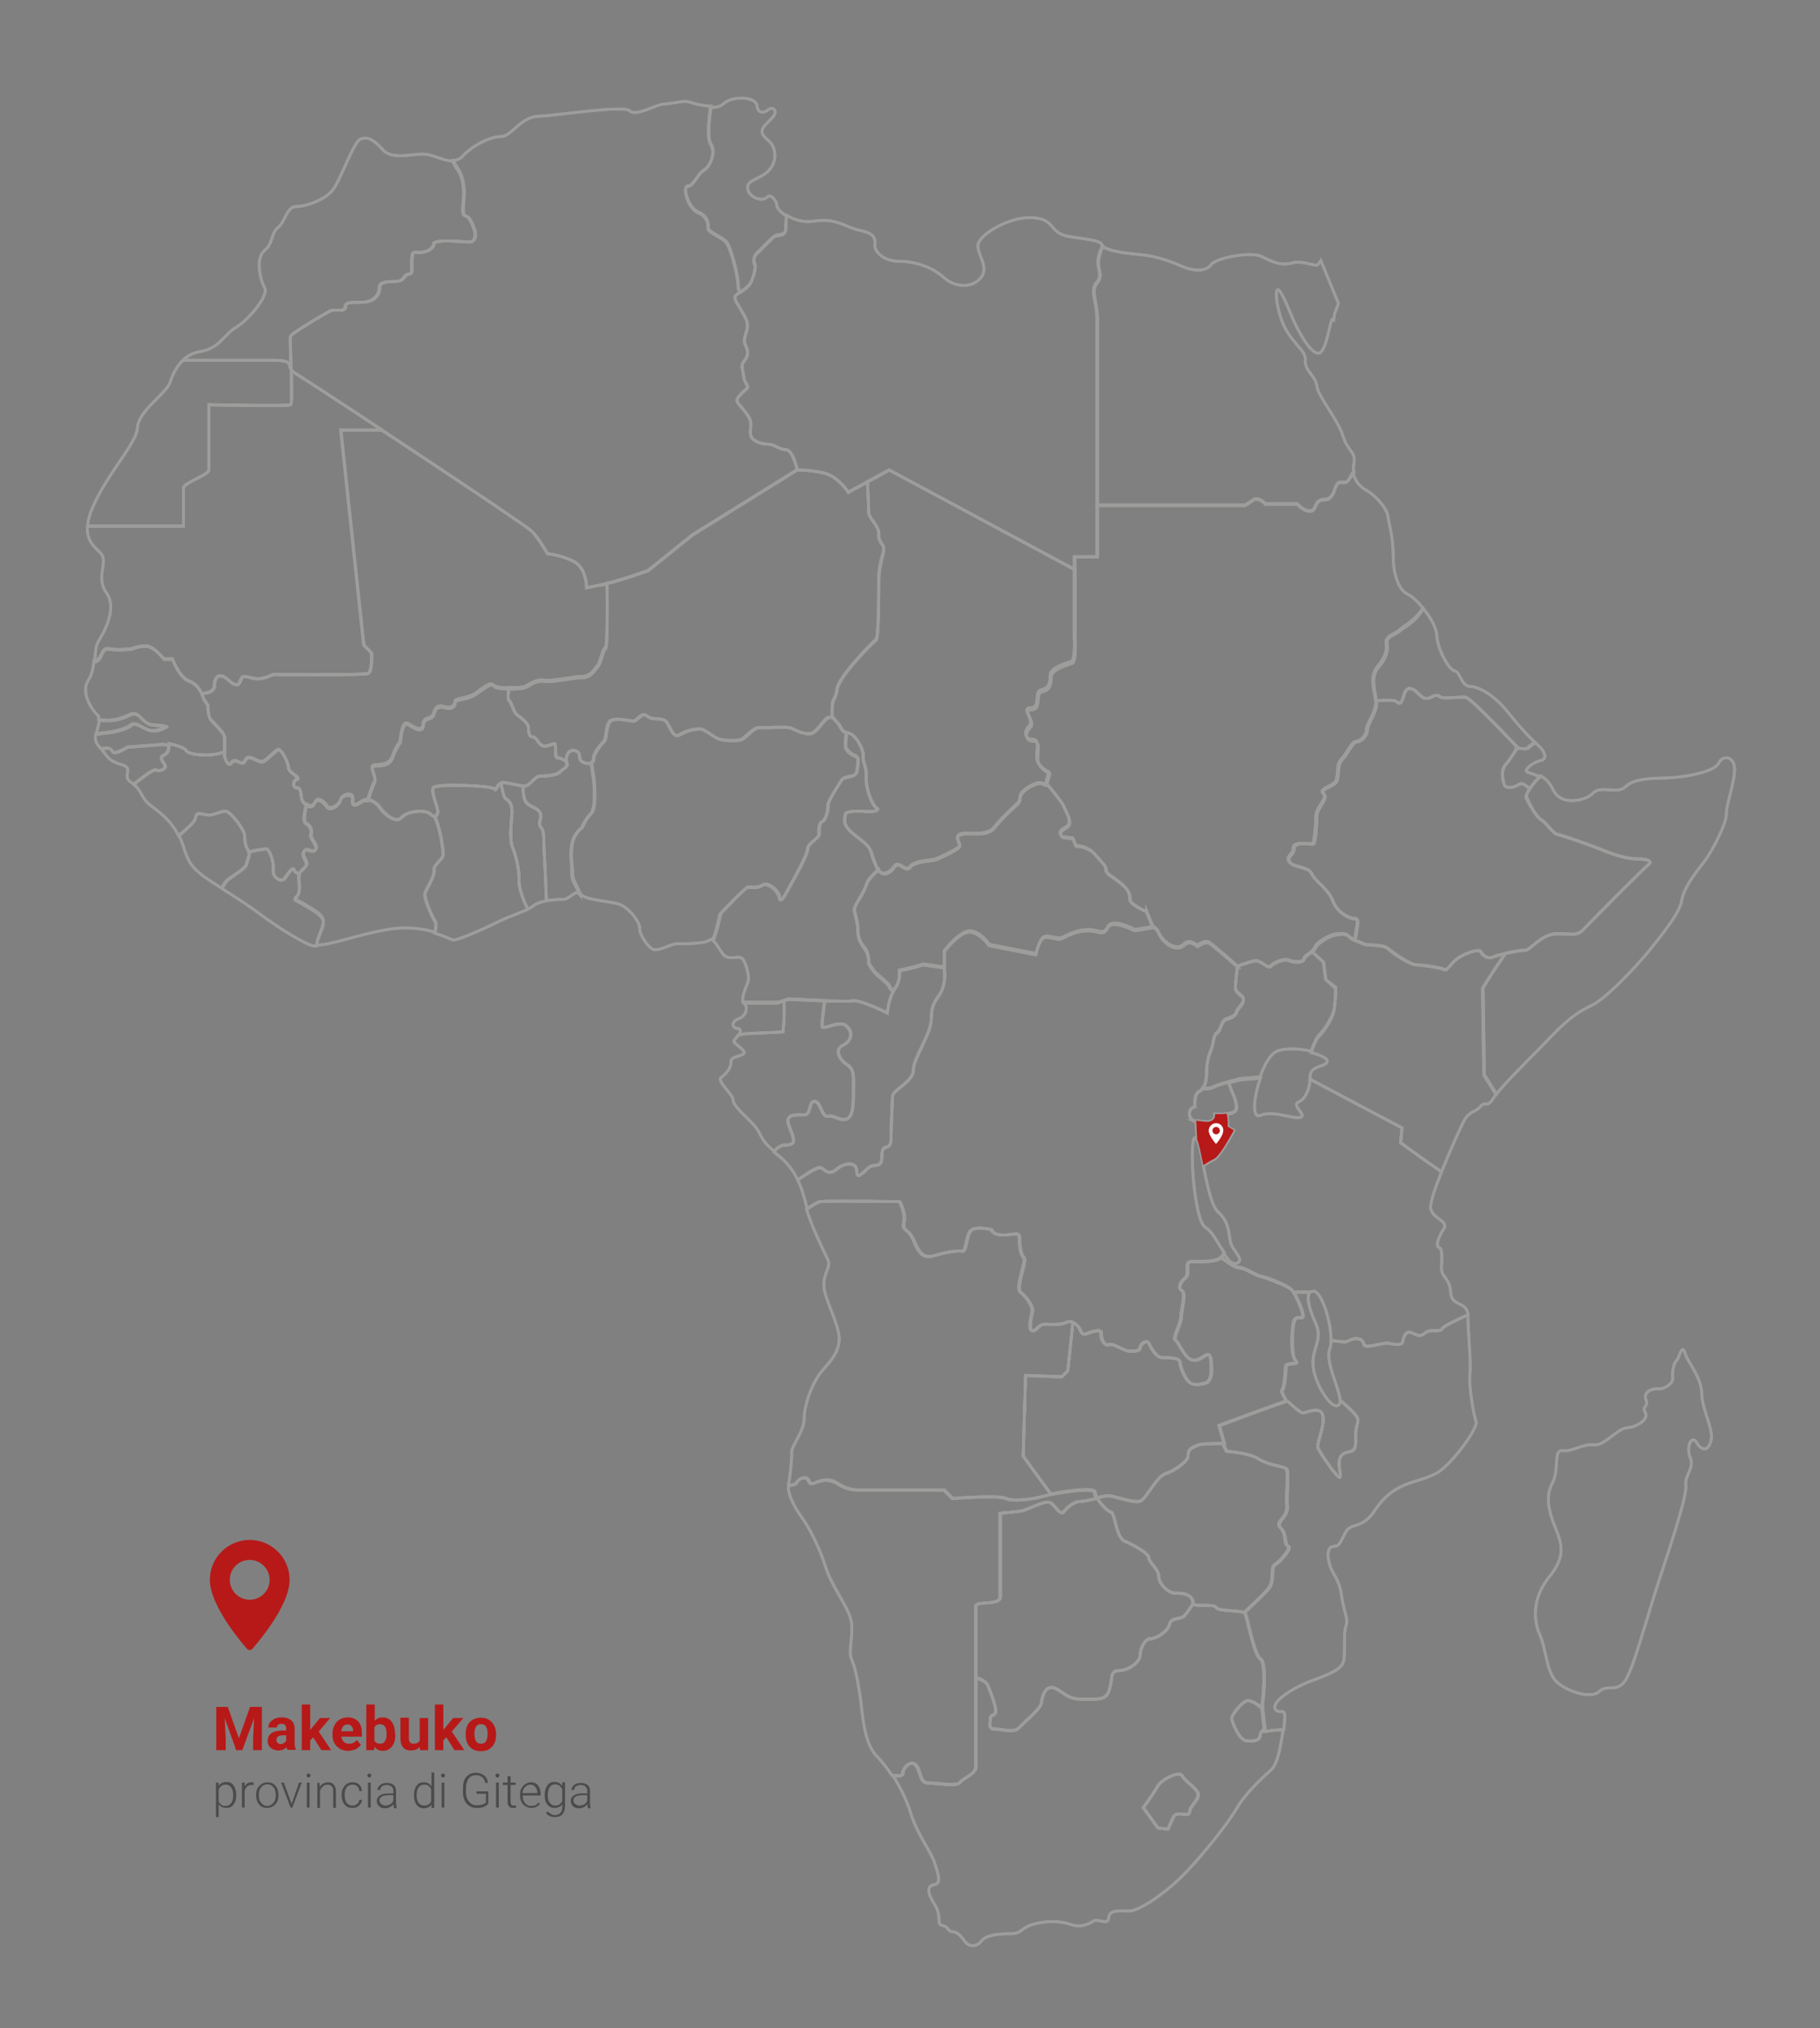 <?xml version="1.0" encoding="utf-8"?>
<!-- Generator: Adobe Illustrator 25.0.1, SVG Export Plug-In . SVG Version: 6.00 Build 0)  -->
<svg xmlns="http://www.w3.org/2000/svg" xmlns:xlink="http://www.w3.org/1999/xlink" version="1.1" id="Livello_1" x="0px" y="0px" viewBox="0 0 538.6 600" style="enable-background:new 0 0 538.6 600;" xml:space="preserve">
<rect x="0" y="0" width="538.6" height="600" fill="#808080" stroke="none"/>
<style type="text/css">
	.st0{fill:#B71918;}
	.st1{fill:none;stroke:#9D9D9C;stroke-width:0.827;stroke-miterlimit:10;}
	.st2{fill:#4C4B4B;}
	.st3{fill:#FFFFFF;}
</style>
<g>
	<g>
		<g>
			<g>
				<path class="st0" d="M73.9,473.3c-3.3,0-5.9-2.7-5.9-5.9c0-3.3,2.7-5.9,5.9-5.9s5.9,2.7,5.9,5.9      C79.8,470.6,77.2,473.3,73.9,473.3 M73.9,455.6c-6.5,0-11.8,5.3-11.8,11.8c0,8,10.5,19.9,11,20.4c0.4,0.5,1.2,0.5,1.6,0      c0.4-0.5,11-12.3,11-20.4C85.7,460.9,80.4,455.6,73.9,455.6"/>
			</g>
		</g>
	</g>
</g>
<g>
	<path class="st1" d="M267.1,524.6c0-1.5,2.6-4.3,4-2.1c1.5,2.1,0.9,5.1,3.8,5.1c3,0,8.3,1.1,9.1-0.2c0.8-1.3,4.7-2.3,4.7-4.7v-47.5   c0-1.7,7.2,0,7.2-2.8v-24.7c0,0,5.3-0.4,6.8-0.8c1.5-0.4,6.8-3.2,8.1-2.3c1.3,0.8,3,3.8,3.8,2.8c0.8-1.1,3-3.2,5.1-3.2   c1.2,0,3.1-0.5,4.8-0.9c-0.4-0.6-0.6-1.2-0.6-1.7c0-1.8-13,0.4-15.1,1.1c-2.2,0.7-9,1.8-11.2,0.7c-2.2-1.1-15.8,0-15.8,0l-2.5-2.5   h-24.8c-2.5,0-4.3-0.4-6.5-1.8c-2.2-1.4-4.3-1.4-6.8-0.4c-2.5,1.1-1.4-1.4-3.2-1.4c-1.8,0-2.5,1.8-2.5,1.8l-2.2,0.6   c-0.2,2.2,1.7,6.2,4.1,9.4c2.4,3.3,5.4,9.5,7,14.7c1.6,5.2,6.2,11.1,7.3,15c1.2,3.9-0.8,9.6,0.3,12.1c1.2,2.6,1.9,6.9,2.6,11.3   c0.6,4.4,1,13.6,4.9,17.4c1.5,1.5,3,3.5,4.5,5.7C265.8,525.5,267.1,525.7,267.1,524.6"/>
	<path class="st1" d="M267.1,524.6c0-1.5,2.6-4.3,4-2.1c1.5,2.1,0.9,5.1,3.8,5.1c3,0,8.3,1.1,9.1-0.2c0.8-1.3,4.7-2.3,4.7-4.7v-47.5   c0-1.7,7.2,0,7.2-2.8v-24.7c0,0,5.3-0.4,6.8-0.8c1.5-0.4,6.8-3.2,8.1-2.3c1.3,0.8,3,3.8,3.8,2.8c0.8-1.1,3-3.2,5.1-3.2   c1.2,0,3.1-0.5,4.8-0.9c-0.4-0.6-0.6-1.2-0.6-1.7c0-1.8-13,0.4-15.1,1.1c-2.2,0.7-9,1.8-11.2,0.7c-2.2-1.1-15.8,0-15.8,0l-2.5-2.5   h-24.8c-2.5,0-4.3-0.4-6.5-1.8c-2.2-1.4-4.3-1.4-6.8-0.4c-2.5,1.1-1.4-1.4-3.2-1.4c-1.8,0-2.5,1.8-2.5,1.8l-2.2,0.6   c-0.2,2.2,1.7,6.2,4.1,9.4c2.4,3.3,5.4,9.5,7,14.7c1.6,5.2,6.2,11.1,7.3,15c1.2,3.9-0.8,9.6,0.3,12.1c1.2,2.6,1.9,6.9,2.6,11.3   c0.6,4.4,1,13.6,4.9,17.4c1.5,1.5,3,3.5,4.5,5.7C265.8,525.5,267.1,525.7,267.1,524.6z"/>
	<path class="st1" d="M362.9,429.4l-1.1-2.3l-6.2,0.2c-4,1.1-4,2.3-4,3.6c0,1.3-3.8,4.3-6.6,5.1c-2.8,0.9-5.7,7.2-7.4,8.1   c-1.7,0.9-7.4-1.3-9.2-1.5c-0.8-0.1-2.2,0.2-3.7,0.6c1.1,1.9,3.3,4.1,4.1,4.1c1.1,0,1.4,7.6,4,8.6c2.5,1.1,7.2,3.6,7.2,5   c0,1.4,2.9,3.2,2.9,5.4c0,2.2,2.8,5.1,5,5c4.6-0.1,5.1,1.8,5.1,3c0,1.3,6.1,0,6.9,1.3c0.7,1.2,6.7,0.7,8.2,1.5   c2.5-2.4,6.1-5.6,7.3-7.3c1.9-2.5,0.3-6.1,1.9-7c1.6-1,5.1-5.1,3.8-5.4c-1.3-0.3-0.3-3.5-2.2-5.4c-1.9-1.9,2.2-2.9,1.9-6.4   c-0.3-3.5,0.6-10.5-0.3-11.2c-1-0.6-5.4-1-8.3-2.9C369.3,429.8,362.9,429.4,362.9,429.4"/>
	<path class="st1" d="M362.9,429.4l-1.1-2.3l-6.2,0.2c-4,1.1-4,2.3-4,3.6c0,1.3-3.8,4.3-6.6,5.1c-2.8,0.9-5.7,7.2-7.4,8.1   c-1.7,0.9-7.4-1.3-9.2-1.5c-0.8-0.1-2.2,0.2-3.7,0.6c1.1,1.9,3.3,4.1,4.1,4.1c1.1,0,1.4,7.6,4,8.6c2.5,1.1,7.2,3.6,7.2,5   c0,1.4,2.9,3.2,2.9,5.4c0,2.2,2.8,5.1,5,5c4.6-0.1,5.1,1.8,5.1,3c0,1.3,6.1,0,6.9,1.3c0.7,1.2,6.7,0.7,8.2,1.5   c2.5-2.4,6.1-5.6,7.3-7.3c1.9-2.5,0.3-6.1,1.9-7c1.6-1,5.1-5.1,3.8-5.4c-1.3-0.3-0.3-3.5-2.2-5.4c-1.9-1.9,2.2-2.9,1.9-6.4   c-0.3-3.5,0.6-10.5-0.3-11.2c-1-0.6-5.4-1-8.3-2.9C369.3,429.8,362.9,429.4,362.9,429.4z"/>
	<path class="st1" d="M347.9,471.4c-2.2,0.1-5-2.9-5-5c0-2.2-2.9-4-2.9-5.4c0-1.4-4.7-4-7.2-5c-2.5-1.1-2.9-8.6-4-8.6   c-0.8,0-3-2.2-4.1-4.1c-1.8,0.4-3.7,0.9-4.8,0.9c-2.1,0-4.3,2.1-5.1,3.2c-0.9,1.1-2.5-1.9-3.8-2.8c-1.3-0.9-6.6,1.9-8.1,2.3   c-1.5,0.4-6.8,0.8-6.8,0.8v24.7c0,2.8-7.2,1.1-7.2,2.8v21.2c1.6,0.6,3,1.3,3.4,2.2c0.9,2.1,2.8,6.8,2.3,8.1   c-0.4,1.3-1.5,0.4-1.5,1.7s-0.9,3.2,1.3,3.2c2.1,0,5.7,1.3,7.2-0.4c1.5-1.7,6.4-5.5,6.6-7.4c0.2-1.9,1.3-6.2,4.9-3.8   c3.6,2.3,3.8,2.8,8.5,2.8c4.7,0,6-0.2,6.8-3.2c0.9-3,0-5.3,2.8-5.3c2.8,0,6.2-2.6,6.2-4.5c0-1.9,1.3-4.9,3-4.9   c1.7,0,5.3-2.1,5.7-4.3c0.4-2.1,3.4-1.3,4.5-2.6c0.5-0.6,1.6-2.1,2.5-3.5c0,0,0,0,0,0C353,473.2,352.5,471.3,347.9,471.4"/>
	<path class="st1" d="M347.9,471.4c-2.2,0.1-5-2.9-5-5c0-2.2-2.9-4-2.9-5.4c0-1.4-4.7-4-7.2-5c-2.5-1.1-2.9-8.6-4-8.6   c-0.8,0-3-2.2-4.1-4.1c-1.8,0.4-3.7,0.9-4.8,0.9c-2.1,0-4.3,2.1-5.1,3.2c-0.9,1.1-2.5-1.9-3.8-2.8c-1.3-0.9-6.6,1.9-8.1,2.3   c-1.5,0.4-6.8,0.8-6.8,0.8v24.7c0,2.8-7.2,1.1-7.2,2.8v21.2c1.6,0.6,3,1.3,3.4,2.2c0.9,2.1,2.8,6.8,2.3,8.1   c-0.4,1.3-1.5,0.4-1.5,1.7s-0.9,3.2,1.3,3.2c2.1,0,5.7,1.3,7.2-0.4c1.5-1.7,6.4-5.5,6.6-7.4c0.2-1.9,1.3-6.2,4.9-3.8   c3.6,2.3,3.8,2.8,8.5,2.8c4.7,0,6-0.2,6.8-3.2c0.9-3,0-5.3,2.8-5.3c2.8,0,6.2-2.6,6.2-4.5c0-1.9,1.3-4.9,3-4.9   c1.7,0,5.3-2.1,5.7-4.3c0.4-2.1,3.4-1.3,4.5-2.6c0.5-0.6,1.6-2.1,2.5-3.5c0,0,0,0,0,0C353,473.2,352.5,471.3,347.9,471.4z"/>
	<path class="st1" d="M369.4,503.2c-1.8,0-4.9,4.3-4.9,5.2c0,0.9,2.2,6.5,4.4,6.7c2.2,0.1,3.9,0,4-1.6c0.1-0.8,0.6-1.5,1.2-1.9   c-0.2-1.4-0.5-4.4-0.7-6.2C372.2,504.4,370.5,503.2,369.4,503.2"/>
	<path class="st1" d="M369.4,503.2c-1.8,0-4.9,4.3-4.9,5.2c0,0.9,2.2,6.5,4.4,6.7c2.2,0.1,3.9,0,4-1.6c0.1-0.8,0.6-1.5,1.2-1.9   c-0.2-1.4-0.5-4.4-0.7-6.2C372.2,504.4,370.5,503.2,369.4,503.2z"/>
	<path class="st1" d="M349.9,525.4c-0.9-1.7-6.4,1.3-7.2,3c-0.9,1.7-4.3,6.4-4.3,6.4l4.3,6l3,0.4c0,0,0.9-2.1,1.7-3.8   c0.8-1.7,4.7,0.4,4.7-1.3s2.6-3.4,2.6-5.1C354.6,529.2,350.8,527.1,349.9,525.4"/>
	<path class="st1" d="M349.9,525.4c-0.9-1.7-6.4,1.3-7.2,3c-0.9,1.7-4.3,6.4-4.3,6.4l4.3,6l3,0.4c0,0,0.9-2.1,1.7-3.8   c0.8-1.7,4.7,0.4,4.7-1.3s2.6-3.4,2.6-5.1C354.6,529.2,350.8,527.1,349.9,525.4z"/>
	<path class="st1" d="M374.2,512.3c0,0,0-0.3-0.1-0.8c-0.6,0.5-1.1,1.1-1.2,1.9c-0.2,1.6-1.8,1.8-4,1.6c-2.2-0.1-4.4-5.8-4.4-6.7   c0-0.9,3.1-5.2,4.9-5.2c1.1,0,2.8,1.2,4.1,2.1c-0.1-0.7-0.1-1.1,0-1.3c0.2-1,1.3-12-0.6-13.1c-1.9-1.1-3.8-12.3-4.5-13.4   c-0.6-1.1-7.7-0.5-8.5-1.8c-0.8-1.3-6.7,0-6.8-1.2c-0.9,1.4-1.9,2.9-2.5,3.5c-1.1,1.3-4,0.4-4.5,2.6c-0.4,2.1-4,4.3-5.7,4.3   c-1.7,0-3,3-3,4.9c0,1.9-3.4,4.5-6.2,4.5c-2.8,0-1.9,2.3-2.8,5.3c-0.8,3-2.1,3.2-6.8,3.2c-4.7,0-4.9-0.4-8.5-2.8   c-3.6-2.3-4.7,1.9-4.9,3.8c-0.2,1.9-5.1,5.7-6.6,7.4c-1.5,1.7-5.1,0.4-7.2,0.4c-2.1,0-1.3-1.9-1.3-3.2s1.1-0.4,1.5-1.7   c0.4-1.3-1.5-6-2.3-8.1c-0.4-0.9-1.8-1.7-3.4-2.2v26.3c0,2.3-3.8,3.4-4.7,4.7c-0.9,1.3-6.2,0.2-9.1,0.2c-3,0-2.3-3-3.8-5.1   c-1.5-2.1-4,0.6-4,2.1c0,1.1-1.3,0.9-3.1,0.7c2.3,3.7,4.4,8,5.4,11.5c1.7,5.6,5.8,11,6.9,14.2c1.1,3.3,2.2,6.4,0,6.7   c-2.2,0.3-2.2,2.2,0.1,5.9c2.3,3.6,0.3,5.7,2.3,6.2c2,0.4,1.4,1.7,3,1.8c1.6,0.1,2.8,1.7,3.8,3.1c1.1,1.4,3.5,1.4,4.7-0.3   c1.2-1.7,4.8-2.2,8.5-2.2c3.7,0,3-1.6,6.6-2.7c3.6-1.1,8-1.2,11.1-0.1c3.1,1.1,5.4,0.1,6.9-0.9c1.5-1,4.4,1.5,4.6-1   c0.2-2.5,3.2-2,6-2c2.8,0,9.5-4.4,14.8-9.4c5.3-5,14.2-16,17.1-21c3-5,7.9-9.3,10.3-11.5c1.8-1.7,2.9-7.6,3.4-11.8   C377.1,511.8,374.2,512.3,374.2,512.3 M352,536.1c0,1.7-3.8-0.4-4.7,1.3c-0.9,1.7-1.7,3.8-1.7,3.8l-3-0.4l-4.3-6   c0,0,3.4-4.7,4.3-6.4c0.9-1.7,6.4-4.7,7.2-3c0.8,1.7,4.7,3.8,4.7,5.5C354.6,532.7,352,534.4,352,536.1"/>
	<path class="st1" d="M374.2,512.3c0,0,0-0.3-0.1-0.8c-0.6,0.5-1.1,1.1-1.2,1.9c-0.2,1.6-1.8,1.8-4,1.6c-2.2-0.1-4.4-5.8-4.4-6.7   c0-0.9,3.1-5.2,4.9-5.2c1.1,0,2.8,1.2,4.1,2.1c-0.1-0.7-0.1-1.1,0-1.3c0.2-1,1.3-12-0.6-13.1c-1.9-1.1-3.8-12.3-4.5-13.4   c-0.6-1.1-7.7-0.5-8.5-1.8c-0.8-1.3-6.7,0-6.8-1.2c-0.9,1.4-1.9,2.9-2.5,3.5c-1.1,1.3-4,0.4-4.5,2.6c-0.4,2.1-4,4.3-5.7,4.3   c-1.7,0-3,3-3,4.9c0,1.9-3.4,4.5-6.2,4.5c-2.8,0-1.9,2.3-2.8,5.3c-0.8,3-2.1,3.2-6.8,3.2c-4.7,0-4.9-0.4-8.5-2.8   c-3.6-2.3-4.7,1.9-4.9,3.8c-0.2,1.9-5.1,5.7-6.6,7.4c-1.5,1.7-5.1,0.4-7.2,0.4c-2.1,0-1.3-1.9-1.3-3.2s1.1-0.4,1.5-1.7   c0.4-1.3-1.5-6-2.3-8.1c-0.4-0.9-1.8-1.7-3.4-2.2v26.3c0,2.3-3.8,3.4-4.7,4.7c-0.9,1.3-6.2,0.2-9.1,0.2c-3,0-2.3-3-3.8-5.1   c-1.5-2.1-4,0.6-4,2.1c0,1.1-1.3,0.9-3.1,0.7c2.3,3.7,4.4,8,5.4,11.5c1.7,5.6,5.8,11,6.9,14.2c1.1,3.3,2.2,6.4,0,6.7   c-2.2,0.3-2.2,2.2,0.1,5.9c2.3,3.6,0.3,5.7,2.3,6.2c2,0.4,1.4,1.7,3,1.8c1.6,0.1,2.8,1.7,3.8,3.1c1.1,1.4,3.5,1.4,4.7-0.3   c1.2-1.7,4.8-2.2,8.5-2.2c3.7,0,3-1.6,6.6-2.7c3.6-1.1,8-1.2,11.1-0.1c3.1,1.1,5.4,0.1,6.9-0.9c1.5-1,4.4,1.5,4.6-1   c0.2-2.5,3.2-2,6-2c2.8,0,9.5-4.4,14.8-9.4c5.3-5,14.2-16,17.1-21c3-5,7.9-9.3,10.3-11.5c1.8-1.7,2.9-7.6,3.4-11.8   C377.1,511.8,374.2,512.3,374.2,512.3z M352,536.1c0,1.7-3.8-0.4-4.7,1.3c-0.9,1.7-1.7,3.8-1.7,3.8l-3-0.4l-4.3-6   c0,0,3.4-4.7,4.3-6.4c0.9-1.7,6.4-4.7,7.2-3c0.8,1.7,4.7,3.8,4.7,5.5C354.6,532.7,352,534.4,352,536.1z"/>
	<path class="st1" d="M238.2,437.2c1.8,0,0.7,2.5,3.2,1.4c2.5-1.1,4.7-1.1,6.8,0.4c2.2,1.4,4,1.8,6.5,1.8h24.8l2.5,2.5   c0,0,13.7-1.1,15.8,0c2.2,1.1,9,0,11.2-0.7c0.4-0.1,1.1-0.3,2-0.5l-8.2-11.2l0.7-23.9l10.7,0.4l1.8-1.8l1.5-14.3   c-0.6-0.3-1.2-0.4-1.9-0.1c-2.2,1-4.1,0.6-6.4,0.6c-2.2,0-2.6,2.2-3.8,1.9c-1.3-0.3-0.3-4.2,0-5.7c0.3-1.6-1.9-4.5-3.5-5.7   c-1.6-1.3,1.9-9.3,1-10.2c-1-1-1.3-3.5-1.3-5.7c0-2.2-1.6-1-4.8-1c-3.2,0-3.5-1.6-3.5-1.6s-3.8-1-5.7,0c-1.9,1-1.6,6.7-2.9,6.4   c-1.3-0.3-5.1,0.3-8.3,1.3c-3.2,1-4.5-0.6-6.1-4.5c-1.6-3.8-3.5-2.6-2.9-5.4c0.6-2.9-1.3-6.1-1.3-6.1s-21.1-0.3-23.3,0   c-0.9,0.1-2.5,1.1-4.1,2.2c1.3,4.9,5.4,13.1,6.3,15c1,2-1.2,3.8-1.2,7.5c0,3.7,4,10.5,4.5,15.1c0.4,4.6-2.6,7.4-5.1,10.4   c-2.6,3-5.2,9.7-5.2,13.8c0,4.1-3.8,8.2-3.7,10.1c0.1,1.9-0.5,7.6-1,9.7c0,0.1,0,0.2,0,0.3l2.2-0.6   C235.6,439,236.4,437.2,238.2,437.2"/>
	<path class="st1" d="M238.2,437.2c1.8,0,0.7,2.5,3.2,1.4c2.5-1.1,4.7-1.1,6.8,0.4c2.2,1.4,4,1.8,6.5,1.8h24.8l2.5,2.5   c0,0,13.7-1.1,15.8,0c2.2,1.1,9,0,11.2-0.7c0.4-0.1,1.1-0.3,2-0.5l-8.2-11.2l0.7-23.9l10.7,0.4l1.8-1.8l1.5-14.3   c-0.6-0.3-1.2-0.4-1.9-0.1c-2.2,1-4.1,0.6-6.4,0.6c-2.2,0-2.6,2.2-3.8,1.9c-1.3-0.3-0.3-4.2,0-5.7c0.3-1.6-1.9-4.5-3.5-5.7   c-1.6-1.3,1.9-9.3,1-10.2c-1-1-1.3-3.5-1.3-5.7c0-2.2-1.6-1-4.8-1c-3.2,0-3.5-1.6-3.5-1.6s-3.8-1-5.7,0c-1.9,1-1.6,6.7-2.9,6.4   c-1.3-0.3-5.1,0.3-8.3,1.3c-3.2,1-4.5-0.6-6.1-4.5c-1.6-3.8-3.5-2.6-2.9-5.4c0.6-2.9-1.3-6.1-1.3-6.1s-21.1-0.3-23.3,0   c-0.9,0.1-2.5,1.1-4.1,2.2c1.3,4.9,5.4,13.1,6.3,15c1,2-1.2,3.8-1.2,7.5c0,3.7,4,10.5,4.5,15.1c0.4,4.6-2.6,7.4-5.1,10.4   c-2.6,3-5.2,9.7-5.2,13.8c0,4.1-3.8,8.2-3.7,10.1c0.1,1.9-0.5,7.6-1,9.7c0,0.1,0,0.2,0,0.3l2.2-0.6   C235.6,439,236.4,437.2,238.2,437.2z"/>
	<path class="st1" d="M366.5,374.9c-1,0-3.2-1.5-5.2-3c-1.4,1.5-6.3,1.3-8.7,1.3c-2.6,0-0.3,3.5-1.9,4.8c-1.6,1.3-2.2,3.2-1,3.8   c1.3,0.6-0.3,6.1-0.3,8c0,1.9-2.6,6.1-1.6,6.7c1,0.6,2.6,5.1,4.8,5.8c2.2,0.6,3.8-1.6,4.8-1.6c1,0,1,2.9,1,5.1   c0,2.2-1.3,3.2-1.3,3.2s-3.5,1.3-5.1,0c-1.6-1.3-2.9-4.8-2.9-6.1c0-1.3-3.8-1.3-5.4-1.3c-1.6,0-3.2-2.9-3.8-4.2   c-0.6-1.3-2.6,0.3-2.6,1.3c0,1-1.6,1-3.2,1s-4.8-2.6-6.1-1.9c-1.3,0.6-2.6-2.2-2.2-3.5c0.3-1.3-3.2-0.3-4.5,0.3   c-1.3,0.6-1.9-1.6-1.9-1.6s-0.7-1.3-1.9-1.8l-1.5,14.3l-1.8,1.8l-10.7-0.4l-0.7,23.9l8.2,11.2c4.3-0.9,13.1-2.1,13.1-0.6   c0,0.4,0.2,1,0.6,1.7c1.5-0.4,2.9-0.7,3.7-0.6c1.7,0.2,7.5,2.3,9.2,1.5c1.7-0.8,4.7-7.2,7.4-8.1c2.8-0.9,6.6-3.8,6.6-5.1   c0-1.3,0-2.6,4-3.6l6.2-0.2l0.4,0l-1.5-5.3c0,0,18.9-7,19.9-7.2c-0.8-1.7-1.7-3-1.3-3.2c0.7-0.4,1.1-5.5,1.1-7   c0-1.5,4.4-0.4,2.9-1.8c-1.5-1.5-1.1-9.9-0.4-11.8c0.7-1.8,2.6,0,2.6-1.5c0-1.5-2.2-6.3-3.3-7.7c-0.8-1.1-7.4-3.7-9.2-4   C371.3,377.1,368.4,374.9,366.5,374.9"/>
	<path class="st1" d="M366.5,374.9c-1,0-3.2-1.5-5.2-3c-1.4,1.5-6.3,1.3-8.7,1.3c-2.6,0-0.3,3.5-1.9,4.8c-1.6,1.3-2.2,3.2-1,3.8   c1.3,0.6-0.3,6.1-0.3,8c0,1.9-2.6,6.1-1.6,6.7c1,0.6,2.6,5.1,4.8,5.8c2.2,0.6,3.8-1.6,4.8-1.6c1,0,1,2.9,1,5.1   c0,2.2-1.3,3.2-1.3,3.2s-3.5,1.3-5.1,0c-1.6-1.3-2.9-4.8-2.9-6.1c0-1.3-3.8-1.3-5.4-1.3c-1.6,0-3.2-2.9-3.8-4.2   c-0.6-1.3-2.6,0.3-2.6,1.3c0,1-1.6,1-3.2,1s-4.8-2.6-6.1-1.9c-1.3,0.6-2.6-2.2-2.2-3.5c0.3-1.3-3.2-0.3-4.5,0.3   c-1.3,0.6-1.9-1.6-1.9-1.6s-0.7-1.3-1.9-1.8l-1.5,14.3l-1.8,1.8l-10.7-0.4l-0.7,23.9l8.2,11.2c4.3-0.9,13.1-2.1,13.1-0.6   c0,0.4,0.2,1,0.6,1.7c1.5-0.4,2.9-0.7,3.7-0.6c1.7,0.2,7.5,2.3,9.2,1.5c1.7-0.8,4.7-7.2,7.4-8.1c2.8-0.9,6.6-3.8,6.6-5.1   c0-1.3,0-2.6,4-3.6l6.2-0.2l0.4,0l-1.5-5.3c0,0,18.9-7,19.9-7.2c-0.8-1.7-1.7-3-1.3-3.2c0.7-0.4,1.1-5.5,1.1-7   c0-1.5,4.4-0.4,2.9-1.8c-1.5-1.5-1.1-9.9-0.4-11.8c0.7-1.8,2.6,0,2.6-1.5c0-1.5-2.2-6.3-3.3-7.7c-0.8-1.1-7.4-3.7-9.2-4   C371.3,377.1,368.4,374.9,366.5,374.9z"/>
	<path class="st1" d="M363.5,320.2c-1.6,0.4-3.3,1-4,1.3c-1,0.5-1.6,0.8-3.6,0.6c-0.2,0.3-0.5,0.6-0.9,0.7c-1.8,0.6-1.4,4.6-1.4,4.6   s-1.6,0.2-1.6,2.1c0,1.3,0.9,1.9,1.4,2.1c0.9,0,1.7,0.1,2.4,0.2c4.1,0.7,3.7-2.2,3.7-2.2s5.9,0.4,6.3-1.5c0.4-1.8-1.1-4.8-1.1-4.8   L363.5,320.2z"/>
	<path class="st1" d="M363.5,320.2c-1.6,0.4-3.3,1-4,1.3c-1,0.5-1.6,0.8-3.6,0.6c-0.2,0.3-0.5,0.6-0.9,0.7c-1.8,0.6-1.4,4.6-1.4,4.6   s-1.6,0.2-1.6,2.1c0,1.3,0.9,1.9,1.4,2.1c0.9,0,1.7,0.1,2.4,0.2c4.1,0.7,3.7-2.2,3.7-2.2s5.9,0.4,6.3-1.5c0.4-1.8-1.1-4.8-1.1-4.8   L363.5,320.2z"/>
	<path class="st1" d="M456.1,242.5c1.3,0.6,3.4,4,4.8,4.3c1.4,0.3,9.4,3,14.5,5.1c5.1,2.1,8.3,2.2,9.9,2.2c1.6,0,4,0.5,2.6,1.6   c-1.4,1.1-17.1,16.9-19.1,19.1c-2.1,2.2-3.4,1.4-8,1.4c-4.6,0-8.1,5.1-9.4,4.9c-0.8-0.1-3.5,0.4-5.8,0.9l-3.4,5l-3.3,5.2l0.4,25.8   l3.6,5.7c2.8-3.8,10.4-11,16-16.9c6.1-6.4,9.2-7.9,12.6-9.6c3.4-1.7,12-10.1,17.9-17.6c3.7-4.7,7.8-9.9,8.3-13.3   c0.5-3.4,3.9-7.9,6.5-11.2c2.6-3.3,6.8-11.7,6.7-14.3c-0.1-2.6,2.1-8,2.4-12.6c0.3-4.6-3.5-5-4.7-2.4c-1.2,2.6-10.3,4.3-16.2,4.4   c-5.9,0.1-9.4,0.6-11.5,2.7c-2.1,2-7.4-0.5-9.4,1.7c-1.9,2.2-9.5,4.2-11.9-1c-1-2.2-2.4-3.3-3.7-4.1c-2.1,2.1-4.5,5.2-4.1,6.2   C452.3,237.4,454.8,241.9,456.1,242.5"/>
	<path class="st1" d="M456.1,242.5c1.3,0.6,3.4,4,4.8,4.3c1.4,0.3,9.4,3,14.5,5.1c5.1,2.1,8.3,2.2,9.9,2.2c1.6,0,4,0.5,2.6,1.6   c-1.4,1.1-17.1,16.9-19.1,19.1c-2.1,2.2-3.4,1.4-8,1.4c-4.6,0-8.1,5.1-9.4,4.9c-0.8-0.1-3.5,0.4-5.8,0.9l-3.4,5l-3.3,5.2l0.4,25.8   l3.6,5.7c2.8-3.8,10.4-11,16-16.9c6.1-6.4,9.2-7.9,12.6-9.6c3.4-1.7,12-10.1,17.9-17.6c3.7-4.7,7.8-9.9,8.3-13.3   c0.5-3.4,3.9-7.9,6.5-11.2c2.6-3.3,6.8-11.7,6.7-14.3c-0.1-2.6,2.1-8,2.4-12.6c0.3-4.6-3.5-5-4.7-2.4c-1.2,2.6-10.3,4.3-16.2,4.4   c-5.9,0.1-9.4,0.6-11.5,2.7c-2.1,2-7.4-0.5-9.4,1.7c-1.9,2.2-9.5,4.2-11.9-1c-1-2.2-2.4-3.3-3.7-4.1c-2.1,2.1-4.5,5.2-4.1,6.2   C452.3,237.4,454.8,241.9,456.1,242.5z"/>
	<path class="st1" d="M86.1,109.4c-0.1-4.7-0.3-9.4-0.2-9.8c0.2-0.9,9.9-6.6,11.5-7.5c1.6-0.9,4.7,0.5,4.7-1.4c0-1.9,4-0.9,6.3-1.4   c2.3-0.5,3.8-2.1,3.8-4.2c0-2.1,3.3-1.6,5.4-1.9c2.1-0.2,1.9-2.1,3.3-2.1c1.4,0,0.7-2.1,0.9-4.5c0.2-2.3,0.2-1.9,2.3-1.9   c2.1,0,4.2-1.2,4.2-2.6c0-1.4,9.1-0.5,10.6-0.5c1.4,0,1.9-1.6,1.6-2.8c-0.2-1.2-1.4-4.7-2.8-4.9c-1.4-0.2-0.5-3.7-0.5-6.6   c0-2.8-0.5-5.4-2.1-7.5c-0.3-0.4-0.8-1.3-1.2-2.2c-2.6,0.1-5.7-1.9-8.4-2c-3.7-0.1-9.5,1.8-12.2-1.3c-2.8-3.1-4.7-4-6.7-3.1   c-2,1-5.7,11.6-7.9,14.7c-2.1,3.1-8.1,5.2-11,5.2c-2.9,0-3.2,4.4-5.4,6.2c-2.2,1.8-1.4,4.7-4,6.8c-2.7,2.1-1.4,8.6,0,11   c1.4,2.3-4.9,9.7-8.5,11.8c-3.6,2.1-4.8,6.2-10.5,7.1c-2.2,0.4-3.9,1.3-5.2,2.6H81C86.5,106.6,85.3,107.9,86.1,109.4"/>
	<path class="st1" d="M86.1,109.4c-0.1-4.7-0.3-9.4-0.2-9.8c0.2-0.9,9.9-6.6,11.5-7.5c1.6-0.9,4.7,0.5,4.7-1.4c0-1.9,4-0.9,6.3-1.4   c2.3-0.5,3.8-2.1,3.8-4.2c0-2.1,3.3-1.6,5.4-1.9c2.1-0.2,1.9-2.1,3.3-2.1c1.4,0,0.7-2.1,0.9-4.5c0.2-2.3,0.2-1.9,2.3-1.9   c2.1,0,4.2-1.2,4.2-2.6c0-1.4,9.1-0.5,10.6-0.5c1.4,0,1.9-1.6,1.6-2.8c-0.2-1.2-1.4-4.7-2.8-4.9c-1.4-0.2-0.5-3.7-0.5-6.6   c0-2.8-0.5-5.4-2.1-7.5c-0.3-0.4-0.8-1.3-1.2-2.2c-2.6,0.1-5.7-1.9-8.4-2c-3.7-0.1-9.5,1.8-12.2-1.3c-2.8-3.1-4.7-4-6.7-3.1   c-2,1-5.7,11.6-7.9,14.7c-2.1,3.1-8.1,5.2-11,5.2c-2.9,0-3.2,4.4-5.4,6.2c-2.2,1.8-1.4,4.7-4,6.8c-2.7,2.1-1.4,8.6,0,11   c1.4,2.3-4.9,9.7-8.5,11.8c-3.6,2.1-4.8,6.2-10.5,7.1c-2.2,0.4-3.9,1.3-5.2,2.6H81C86.5,106.6,85.3,107.9,86.1,109.4z"/>
	<path class="st1" d="M210.3,42.8c1.7,2.6-0.4,6.8-2.1,7.7c-1.7,0.9-3,4.7-4.7,4.7c-1.7,0,0,6.4,3,7.7c3,1.3,3,3.4,3,4.7   c0,1.3,4.3,2.6,5.5,4.3c1.3,1.7,3.4,9.8,3.4,12.8c0,0.8,0.3,1.4,0.6,1.9c1.1-0.7,2.4-1.6,3-2.6c1-1.8,1.7-4.9,1.3-5.7   c-0.4-0.8-0.3-2.3,0.6-3.2c1-0.8,4.8-4.9,5.5-5.2c0.7-0.3,3.2,0.1,3.1-2.2c0-0.9,0.1-2.4,0.2-3.8c-1.7-1.1-2.8-2.4-2.8-3.1   c0-1.4-1.9-3.7-3-2.4c-1.1,1.3-5.1,0.2-5.6-2.4c-0.5-2.7,2.7-2.6,5.6-5c3-2.5,3.4-7.1,0.2-9.7c-3.2-2.6-1-3.9,1.3-6.3   c2.2-2.3,0.2-3.6-1-2.6c-1.2,1.1-3.1,1.4-3.4-1.2c-0.3-2.6-7.2-3-9.9-0.5c-0.9,0.9-2.4,1.1-3.9,1.1   C209.7,35.8,209.2,41.1,210.3,42.8"/>
	<path class="st1" d="M210.3,42.8c1.7,2.6-0.4,6.8-2.1,7.7c-1.7,0.9-3,4.7-4.7,4.7c-1.7,0,0,6.4,3,7.7c3,1.3,3,3.4,3,4.7   c0,1.3,4.3,2.6,5.5,4.3c1.3,1.7,3.4,9.8,3.4,12.8c0,0.8,0.3,1.4,0.6,1.9c1.1-0.7,2.4-1.6,3-2.6c1-1.8,1.7-4.9,1.3-5.7   c-0.4-0.8-0.3-2.3,0.6-3.2c1-0.8,4.8-4.9,5.5-5.2c0.7-0.3,3.2,0.1,3.1-2.2c0-0.9,0.1-2.4,0.2-3.8c-1.7-1.1-2.8-2.4-2.8-3.1   c0-1.4-1.9-3.7-3-2.4c-1.1,1.3-5.1,0.2-5.6-2.4c-0.5-2.7,2.7-2.6,5.6-5c3-2.5,3.4-7.1,0.2-9.7c-3.2-2.6-1-3.9,1.3-6.3   c2.2-2.3,0.2-3.6-1-2.6c-1.2,1.1-3.1,1.4-3.4-1.2c-0.3-2.6-7.2-3-9.9-0.5c-0.9,0.9-2.4,1.1-3.9,1.1   C209.7,35.8,209.2,41.1,210.3,42.8z"/>
	<path class="st1" d="M137.4,57.3c0,2.8-0.9,6.3,0.5,6.6c1.4,0.2,2.6,3.8,2.8,4.9c0.2,1.2-0.2,2.8-1.6,2.8c-1.4,0-10.6-0.9-10.6,0.5   c0,1.4-2.1,2.6-4.2,2.6c-2.1,0-2.1-0.5-2.3,1.9c-0.2,2.3,0.5,4.5-0.9,4.5c-1.4,0-1.2,1.9-3.3,2.1c-2.1,0.2-5.4-0.2-5.4,1.9   c0,2.1-1.4,3.8-3.8,4.2c-2.3,0.5-6.3-0.5-6.3,1.4c0,1.9-3.1,0.5-4.7,1.4C95.8,93,86.2,98.6,86,99.5c-0.1,0.5,0,5.1,0.2,9.8   c0.2,0.4,0.6,0.9,1.4,1.3c3.5,2,67.8,44.5,69.8,46.6c2,2,4.6,6.6,4.6,6.6s4.6,0.5,8.1,2.5c3.5,2,3.5,7.6,3.5,7.6s4.6-1,7.1-1.5   c2.5-0.5,11.1-3.5,11.1-3.5l13.2-10.6l30.9-19.2h0.1c-1-3.4-2-6.1-3.6-6.1c-1.9,0-3.2-1.6-5.3-1.6c-2.1,0-4.8-1.1-5-2.9   c-0.3-1.9,0.8-3.2-0.8-5.6c-1.6-2.4-3.2-3.5-3.2-4.5c0-1.1,2.7-3.1,3.1-3.6c0.4-0.4-1.1-2.1-1.1-3.3c0-1.2-1.1-3.2,0-4.5   c1.1-1.3,1.7-2.6,0.5-4.9c-1.2-2.3,1.6-4.5,0.2-7.6c-1.4-3.1-3.5-5.5-3.3-6.6c0.1-0.5,0.8-1,1.6-1.5c-0.4-0.5-0.6-1.1-0.6-1.9   c0-3-2.1-11.1-3.4-12.8c-1.3-1.7-5.5-3-5.5-4.3c0-1.3,0-3.4-3-4.7c-3-1.3-4.7-7.7-3-7.7c1.7,0,3-3.8,4.7-4.7   c1.7-0.9,3.8-5.1,2.1-7.7c-1.1-1.7-0.6-7,0.1-11.2c-2.8,0-5.9-1-6.8-1.3c-1.3-0.4-5,0.6-7.3,0.7c-2.3,0.1-8.1,3.8-10,2   c-1.9-1.8-21.5,1.4-27,1.6c-5.5,0.2-7.9,6-11.2,6c-3.3,0-8.5,2.8-11.3,5.8c-0.8,0.9-1.7,1.2-2.7,1.2c0.4,1,0.8,1.8,1.2,2.2   C136.9,51.9,137.4,54.5,137.4,57.3"/>
	<path class="st1" d="M137.4,57.3c0,2.8-0.9,6.3,0.5,6.6c1.4,0.2,2.6,3.8,2.8,4.9c0.2,1.2-0.2,2.8-1.6,2.8c-1.4,0-10.6-0.9-10.6,0.5   c0,1.4-2.1,2.6-4.2,2.6c-2.1,0-2.1-0.5-2.3,1.9c-0.2,2.3,0.5,4.5-0.9,4.5c-1.4,0-1.2,1.9-3.3,2.1c-2.1,0.2-5.4-0.2-5.4,1.9   c0,2.1-1.4,3.8-3.8,4.2c-2.3,0.5-6.3-0.5-6.3,1.4c0,1.9-3.1,0.5-4.7,1.4C95.8,93,86.2,98.6,86,99.5c-0.1,0.5,0,5.1,0.2,9.8   c0.2,0.4,0.6,0.9,1.4,1.3c3.5,2,67.8,44.5,69.8,46.6c2,2,4.6,6.6,4.6,6.6s4.6,0.5,8.1,2.5c3.5,2,3.5,7.6,3.5,7.6s4.6-1,7.1-1.5   c2.5-0.5,11.1-3.5,11.1-3.5l13.2-10.6l30.9-19.2h0.1c-1-3.4-2-6.1-3.6-6.1c-1.9,0-3.2-1.6-5.3-1.6c-2.1,0-4.8-1.1-5-2.9   c-0.3-1.9,0.8-3.2-0.8-5.6c-1.6-2.4-3.2-3.5-3.2-4.5c0-1.1,2.7-3.1,3.1-3.6c0.4-0.4-1.1-2.1-1.1-3.3c0-1.2-1.1-3.2,0-4.5   c1.1-1.3,1.7-2.6,0.5-4.9c-1.2-2.3,1.6-4.5,0.2-7.6c-1.4-3.1-3.5-5.5-3.3-6.6c0.1-0.5,0.8-1,1.6-1.5c-0.4-0.5-0.6-1.1-0.6-1.9   c0-3-2.1-11.1-3.4-12.8c-1.3-1.7-5.5-3-5.5-4.3c0-1.3,0-3.4-3-4.7c-3-1.3-4.7-7.7-3-7.7c1.7,0,3-3.8,4.7-4.7   c1.7-0.9,3.8-5.1,2.1-7.7c-1.1-1.7-0.6-7,0.1-11.2c-2.8,0-5.9-1-6.8-1.3c-1.3-0.4-5,0.6-7.3,0.7c-2.3,0.1-8.1,3.8-10,2   c-1.9-1.8-21.5,1.4-27,1.6c-5.5,0.2-7.9,6-11.2,6c-3.3,0-8.5,2.8-11.3,5.8c-0.8,0.9-1.7,1.2-2.7,1.2c0.4,1,0.8,1.8,1.2,2.2   C136.9,51.9,137.4,54.5,137.4,57.3z"/>
	<path class="st1" d="M229.5,69.6c-0.7,0.3-4.6,4.4-5.5,5.2c-1,0.9-1.1,2.3-0.6,3.2c0.4,0.9-0.3,3.9-1.3,5.7c-1,1.8-4.4,3.1-4.6,4.2   c-0.2,1.1,1.9,3.5,3.3,6.6c1.4,3.1-1.4,5.2-0.2,7.6c1.2,2.3,0.5,3.6-0.5,4.9c-1.1,1.3,0,3.3,0,4.5c0,1.2,1.5,2.9,1.1,3.3   c-0.4,0.4-3.1,2.5-3.1,3.6c0,1.1,1.6,2.1,3.2,4.5c1.6,2.4,0.5,3.7,0.8,5.6c0.3,1.9,2.9,2.9,5,2.9c2.1,0,3.4,1.6,5.3,1.6   c1.7,0,2.7,2.7,3.6,6.1c0.8,0,7.7,0.1,10.5,2c3,2,4.6,4.6,4.6,4.6l12.1-6.6l54.9,29.5v-3.8h6.7V94.2c0-4.9-2.2-8,0-10.6   c2.2-2.7-0.9-4,0.9-8.9c0.2-0.6,0.4-1.2,0.7-1.8c-0.1-0.1-0.2-0.2-0.2-0.3c-0.5-1.5-3.4-1.6-9.7-2.6c-6.3-1-3.9-5.2-11-5.6   c-7-0.4-16,5.2-16.1,8.2c-0.1,3,3.3,6.3,1,9.4c-2.3,3.1-7.4,3.4-11.1,0.1c-3.6-3.3-8.9-4.8-13.3-4.8c-4.4,0-7.4-2.8-7.1-5.1   c0.3-2.3-1.1-3.4-4.7-4.1c-3.6-0.7-6.7-3.7-13.1-2.7c-3.4,0.6-6.3-0.5-8.3-1.7c-0.1,1.4-0.3,2.8-0.2,3.8   C232.7,69.7,230.2,69.3,229.5,69.6"/>
	<path class="st1" d="M229.5,69.6c-0.7,0.3-4.6,4.4-5.5,5.2c-1,0.9-1.1,2.3-0.6,3.2c0.4,0.9-0.3,3.9-1.3,5.7c-1,1.8-4.4,3.1-4.6,4.2   c-0.2,1.1,1.9,3.5,3.3,6.6c1.4,3.1-1.4,5.2-0.2,7.6c1.2,2.3,0.5,3.6-0.5,4.9c-1.1,1.3,0,3.3,0,4.5c0,1.2,1.5,2.9,1.1,3.3   c-0.4,0.4-3.1,2.5-3.1,3.6c0,1.1,1.6,2.1,3.2,4.5c1.6,2.4,0.5,3.7,0.8,5.6c0.3,1.9,2.9,2.9,5,2.9c2.1,0,3.4,1.6,5.3,1.6   c1.7,0,2.7,2.7,3.6,6.1c0.8,0,7.7,0.1,10.5,2c3,2,4.6,4.6,4.6,4.6l12.1-6.6l54.9,29.5v-3.8h6.7V94.2c0-4.9-2.2-8,0-10.6   c2.2-2.7-0.9-4,0.9-8.9c0.2-0.6,0.4-1.2,0.7-1.8c-0.1-0.1-0.2-0.2-0.2-0.3c-0.5-1.5-3.4-1.6-9.7-2.6c-6.3-1-3.9-5.2-11-5.6   c-7-0.4-16,5.2-16.1,8.2c-0.1,3,3.3,6.3,1,9.4c-2.3,3.1-7.4,3.4-11.1,0.1c-3.6-3.3-8.9-4.8-13.3-4.8c-4.4,0-7.4-2.8-7.1-5.1   c0.3-2.3-1.1-3.4-4.7-4.1c-3.6-0.7-6.7-3.7-13.1-2.7c-3.4,0.6-6.3-0.5-8.3-1.7c-0.1,1.4-0.3,2.8-0.2,3.8   C232.7,69.7,230.2,69.3,229.5,69.6z"/>
	<path class="st1" d="M38.8,214.7c1.5-1.3,3.9,1.3,6.1,1.6c2.2,0.3,4.4-1.2,4.4-1.2s-0.4-0.3-3.9-0.5c-3.5-0.3-3.8-4.4-6.9-3   c-3.1,1.5-5.2,1.9-9.1,1.5c-0.1,1.2-0.7,2.8-0.9,4.3c1-0.3,1.8-0.4,2.1-0.4C32.8,216.9,37.3,216,38.8,214.7"/>
	<path class="st1" d="M38.8,214.7c1.5-1.3,3.9,1.3,6.1,1.6c2.2,0.3,4.4-1.2,4.4-1.2s-0.4-0.3-3.9-0.5c-3.5-0.3-3.8-4.4-6.9-3   c-3.1,1.5-5.2,1.9-9.1,1.5c-0.1,1.2-0.7,2.8-0.9,4.3c1-0.3,1.8-0.4,2.1-0.4C32.8,216.9,37.3,216,38.8,214.7z"/>
	<path class="st1" d="M33.7,222.6c1.3,0.1,4-1.6,4-1.6s9-0.7,10.5-0.8c0.5,0,1.2,0.2,1.8,0.5c0-0.4,0-0.7,0-0.7s4.8,1,5.1,2.1   c0.3,1.1,6.9,1.9,10.5,0.6c0.3-0.1,0.5-0.2,0.8-0.3c0-1.5,0.1-3.8,0-4.6c-0.2-1.1-2.6-3.4-3.8-4.7c-1.3-1.3-1.1-4.5-1.1-4.5l-1.3-2   c0,0-1-4-4.1-5.1c-3-1-5.1-6.6-5.1-6.6h-2.5c0,0-2-2.5-4-3.5c-2-1-5.6,0.5-5.6,0.5s-4.1,0.5-6.6,0c-2.5-0.5-2,3-4.1,3.5   c-0.1,0-0.2,0.1-0.4,0.1c-0.2,2.1-0.6,4.2-1.7,5.8c-2.3,3.5,1,8.6,2.7,10.2c0.4,0.3,0.5,0.8,0.4,1.4c3.9,0.4,6,0,9.1-1.5   c3.1-1.5,3.4,2.7,6.9,3c3.5,0.3,3.9,0.5,3.9,0.5s-2.3,1.5-4.4,1.2c-2.2-0.3-4.6-3-6.1-1.6c-1.5,1.3-6.1,2.2-8.2,2.3   c-0.4,0-1.1,0.2-2.1,0.4c-0.2,1.2-0.1,2.4,0.8,3.4c0.3,0.3,0.5,0.6,0.7,0.9C33.7,220.7,32.6,222.5,33.7,222.6"/>
	<path class="st1" d="M33.7,222.6c1.3,0.1,4-1.6,4-1.6s9-0.7,10.5-0.8c0.5,0,1.2,0.2,1.8,0.5c0-0.4,0-0.7,0-0.7s4.8,1,5.1,2.1   c0.3,1.1,6.9,1.9,10.5,0.6c0.3-0.1,0.5-0.2,0.8-0.3c0-1.5,0.1-3.8,0-4.6c-0.2-1.1-2.6-3.4-3.8-4.7c-1.3-1.3-1.1-4.5-1.1-4.5l-1.3-2   c0,0-1-4-4.1-5.1c-3-1-5.1-6.6-5.1-6.6h-2.5c0,0-2-2.5-4-3.5c-2-1-5.6,0.5-5.6,0.5s-4.1,0.5-6.6,0c-2.5-0.5-2,3-4.1,3.5   c-0.1,0-0.2,0.1-0.4,0.1c-0.2,2.1-0.6,4.2-1.7,5.8c-2.3,3.5,1,8.6,2.7,10.2c0.4,0.3,0.5,0.8,0.4,1.4c3.9,0.4,6,0,9.1-1.5   c3.1-1.5,3.4,2.7,6.9,3c3.5,0.3,3.9,0.5,3.9,0.5s-2.3,1.5-4.4,1.2c-2.2-0.3-4.6-3-6.1-1.6c-1.5,1.3-6.1,2.2-8.2,2.3   c-0.4,0-1.1,0.2-2.1,0.4c-0.2,1.2-0.1,2.4,0.8,3.4c0.3,0.3,0.5,0.6,0.7,0.9C33.7,220.7,32.6,222.5,33.7,222.6z"/>
	<path class="st1" d="M40.5,231.4c1.6-1.1,4.8-4,5.9-3.5c1.1,0.5,2.6-0.5,2.6-1.1c0-0.6-2.2-2.7-0.5-3.3c1.2-0.4,1.5-1.8,1.6-2.7   c-0.6-0.3-1.3-0.5-1.8-0.5c-1.5,0.1-10.5,0.8-10.5,0.8s-2.7,1.8-4,1.6c-1.1-0.1,0-1.9-3.7-1c1.8,2.3,2.1,3.4,5.8,4.5   c4.2,1.2-0.3,3.3,3.1,5.4c0.3,0.2,0.6,0.4,0.8,0.6C40,231.8,40.3,231.5,40.5,231.4"/>
	<path class="st1" d="M40.5,231.4c1.6-1.1,4.8-4,5.9-3.5c1.1,0.5,2.6-0.5,2.6-1.1c0-0.6-2.2-2.7-0.5-3.3c1.2-0.4,1.5-1.8,1.6-2.7   c-0.6-0.3-1.3-0.5-1.8-0.5c-1.5,0.1-10.5,0.8-10.5,0.8s-2.7,1.8-4,1.6c-1.1-0.1,0-1.9-3.7-1c1.8,2.3,2.1,3.4,5.8,4.5   c4.2,1.2-0.3,3.3,3.1,5.4c0.3,0.2,0.6,0.4,0.8,0.6C40,231.8,40.3,231.5,40.5,231.4z"/>
	<path class="st1" d="M334.5,266.4c0-1.3,0-2.7-2.7-4.9c-2.7-2.2-4.4-2.7-4.4-4c0-1.3-0.9-1.8-3.1-4.4c-2.2-2.7-5.8-2.7-5.8-2.7   l-0.9-2.2l-3.1-0.4c0,0-1.8-1.3,0.9-2.7c2.7-1.3,0-4.9-0.4-6.2c-0.4-1.2-4.1-5.7-5.1-6.8c-0.5,0-0.9-0.1-1.2-0.3   c-1.5-0.9-4.5,0.9-6,2.3c-1.5,1.5-0.4,2.4-1.5,3.4c-1.1,1.1-4.7,4.3-7,7.2c-2.3,3-8.3,1.1-10.2,2.1c-1.9,1.1,0.8,2.8-0.4,3.8   c-1.3,1.1-5.1,2.8-6.4,3.4c-1.3,0.6-6.4,0.4-7.9,2.3c-1.5,1.9-3.2-2.1-4.7,0c-1.5,2.1-3.2,2.3-4,1.7c-0.2-0.1-0.4-0.4-0.6-0.8   c-1.4,1.3-3.1,2.7-3.6,4.5c-1,3-3.5,5.7-3.5,7.2c0,1.4,1,3.3,1,5.9c0,2.6,0.6,3.8,2.1,5.7c1.4,1.9,1.1,4.3,1.1,4.3s0.5,1,1.6,2.4   c1.1,1.4,4.3,3.5,4.6,4.6c0.2,0.5,0.7,0.9,1.2,1.2c0.1-0.2,0.3-0.5,0.4-0.7c1.8-2.2,1.3-5.3,1.3-5.3l4-0.9l3.1-0.9l6.2,0.9v-4.9   c0,0,4.4-5.8,7.5-5.8c3.1,0,5.8,4,5.8,4l13.8,2.7c0,0,0.9-4,2.2-4.9c1.3-0.9,4,0.9,5.8,0c1.8-0.9,4.4-2.2,7.5-2.2   c3.1,0,4.4,1.8,5.8-0.9c1.3-2.7,8,0.9,8,0.9l5.3-0.9l-1.8-4.4C339.4,269.9,334.5,267.7,334.5,266.4"/>
	<path class="st1" d="M334.5,266.4c0-1.3,0-2.7-2.7-4.9c-2.7-2.2-4.4-2.7-4.4-4c0-1.3-0.9-1.8-3.1-4.4c-2.2-2.7-5.8-2.7-5.8-2.7   l-0.9-2.2l-3.1-0.4c0,0-1.8-1.3,0.9-2.7c2.7-1.3,0-4.9-0.4-6.2c-0.4-1.2-4.1-5.7-5.1-6.8c-0.5,0-0.9-0.1-1.2-0.3   c-1.5-0.9-4.5,0.9-6,2.3c-1.5,1.5-0.4,2.4-1.5,3.4c-1.1,1.1-4.7,4.3-7,7.2c-2.3,3-8.3,1.1-10.2,2.1c-1.9,1.1,0.8,2.8-0.4,3.8   c-1.3,1.1-5.1,2.8-6.4,3.4c-1.3,0.6-6.4,0.4-7.9,2.3c-1.5,1.9-3.2-2.1-4.7,0c-1.5,2.1-3.2,2.3-4,1.7c-0.2-0.1-0.4-0.4-0.6-0.8   c-1.4,1.3-3.1,2.7-3.6,4.5c-1,3-3.5,5.7-3.5,7.2c0,1.4,1,3.3,1,5.9c0,2.6,0.6,3.8,2.1,5.7c1.4,1.9,1.1,4.3,1.1,4.3s0.5,1,1.6,2.4   c1.1,1.4,4.3,3.5,4.6,4.6c0.2,0.5,0.7,0.9,1.2,1.2c0.1-0.2,0.3-0.5,0.4-0.7c1.8-2.2,1.3-5.3,1.3-5.3l4-0.9l3.1-0.9l6.2,0.9v-4.9   c0,0,4.4-5.8,7.5-5.8c3.1,0,5.8,4,5.8,4l13.8,2.7c0,0,0.9-4,2.2-4.9c1.3-0.9,4,0.9,5.8,0c1.8-0.9,4.4-2.2,7.5-2.2   c3.1,0,4.4,1.8,5.8-0.9c1.3-2.7,8,0.9,8,0.9l5.3-0.9l-1.8-4.4C339.4,269.9,334.5,267.7,334.5,266.4z"/>
	<path class="st1" d="M221.4,262.4c0.9-0.2,2.8,0.4,4.3-0.6c1.5-1.1,4.7,1.5,5.1,3.6c0.4,2.1,1.7-0.9,3-3.2   c1.3-2.3,5.3-9.4,5.3-11.1c0-1.7,3.4-3.2,3.4-4.3c0-1.1-0.2-3.4,0.9-3.8c1.1-0.4,1.9-3.6,1.7-4.7c-0.2-1.1,3.6-7,4.3-7.9   c0.6-0.9,4-0.4,4.3-2.3c0.2-1.9,0.8-4-0.4-4.5c-1.3-0.4-3-1.9-3-3c0-0.6,0.1-2.4,0.4-3.9c-1.7-0.2-1.8-1.9-2.8-2.9   c-1.1-1.1-1.1-1.9-2.5-1.5c-1.5,0.4-3.2,4-5.1,4.7c-1.9,0.6-4.7-0.9-6-1.5c-1.3-0.6-7.2,0-9.2-0.2c-1.9-0.2-3.8,2.6-5.3,3.4   c-1.5,0.9-5.7,0.4-7,0c-1.3-0.4-4.3-3-5.5-3c-1.3,0-3.8,0.4-6,1.7c-2.1,1.3-2.8-2.3-4-3.8c-1.3-1.5-4-0.2-5.7-1.7   c-1.7-1.5-2.8,1.7-4.3,1.5c-1.5-0.2-5.3-1.1-6.6,0c-1.3,1.1-1.1,5.1-1.7,5.8c-0.6,0.6-3.2,3.6-3.2,5.1c0,0.7-0.3,1.2-0.7,1.4   c0.3,1.8,0.6,4,0.7,4.8c0.2,1.4,0.8,8.6-0.8,10.2c-1.6,1.6-2.7,4.2-2.7,4.2s-2.6,1.8-3,5.3c-0.5,3.5,0.2,5.7,0.2,8.5   c0,1.9,1.4,3.3,2.2,5.7c0,0,0.1,0,0.1,0.1c1.3,1.7,7.3,2,10.7,2.8c3.4,0.7,6.9,5.5,6.8,7.3c-0.1,1.8,2.2,5.3,3.8,6.2   c1.6,0.9,5.5-1.6,7.3-1.6c1.8,0,8.3,0.1,9.6-1.1c0.4-0.3,0.8-0.3,1.2-0.1c1.5-4.1,2.1-7.7,2.1-7.7S220.5,262.6,221.4,262.4"/>
	<path class="st1" d="M221.4,262.4c0.9-0.2,2.8,0.4,4.3-0.6c1.5-1.1,4.7,1.5,5.1,3.6c0.4,2.1,1.7-0.9,3-3.2   c1.3-2.3,5.3-9.4,5.3-11.1c0-1.7,3.4-3.2,3.4-4.3c0-1.1-0.2-3.4,0.9-3.8c1.1-0.4,1.9-3.6,1.7-4.7c-0.2-1.1,3.6-7,4.3-7.9   c0.6-0.9,4-0.4,4.3-2.3c0.2-1.9,0.8-4-0.4-4.5c-1.3-0.4-3-1.9-3-3c0-0.6,0.1-2.4,0.4-3.9c-1.7-0.2-1.8-1.9-2.8-2.9   c-1.1-1.1-1.1-1.9-2.5-1.5c-1.5,0.4-3.2,4-5.1,4.7c-1.9,0.6-4.7-0.9-6-1.5c-1.3-0.6-7.2,0-9.2-0.2c-1.9-0.2-3.8,2.6-5.3,3.4   c-1.5,0.9-5.7,0.4-7,0c-1.3-0.4-4.3-3-5.5-3c-1.3,0-3.8,0.4-6,1.7c-2.1,1.3-2.8-2.3-4-3.8c-1.3-1.5-4-0.2-5.7-1.7   c-1.7-1.5-2.8,1.7-4.3,1.5c-1.5-0.2-5.3-1.1-6.6,0c-1.3,1.1-1.1,5.1-1.7,5.8c-0.6,0.6-3.2,3.6-3.2,5.1c0,0.7-0.3,1.2-0.7,1.4   c0.3,1.8,0.6,4,0.7,4.8c0.2,1.4,0.8,8.6-0.8,10.2c-1.6,1.6-2.7,4.2-2.7,4.2s-2.6,1.8-3,5.3c-0.5,3.5,0.2,5.7,0.2,8.5   c0,1.9,1.4,3.3,2.2,5.7c0,0,0.1,0,0.1,0.1c1.3,1.7,7.3,2,10.7,2.8c3.4,0.7,6.9,5.5,6.8,7.3c-0.1,1.8,2.2,5.3,3.8,6.2   c1.6,0.9,5.5-1.6,7.3-1.6c1.8,0,8.3,0.1,9.6-1.1c0.4-0.3,0.8-0.3,1.2-0.1c1.5-4.1,2.1-7.7,2.1-7.7S220.5,262.6,221.4,262.4z"/>
	<path class="st1" d="M169.1,250.2c0.5-3.5,3-5.3,3-5.3s1.1-2.6,2.7-4.2c1.6-1.6,1-8.8,0.8-10.2c-0.1-0.8-0.5-3.1-0.7-4.8   c-0.5,0.3-1.3,0.3-2.3-0.1c-1.9-0.9-0.2-2.8-2.3-3.4c-2.1-0.6-3,1.7-2.6,3.4c0.4,1.7-1.1,1.7-1.9,2.8c-0.9,1.1-4.7,1.3-6,1.3   c-1.3,0-2.8,2.3-4,2.8c-0.3,0.1-0.7,0.1-1.1,0.1c0.3,5.6,1.2,5.2,3.9,6.7c3,1.8,0.2,4.1,1.4,5.4c1.3,1.3,0.8,4.5,1.1,8.5   c0.2,2.4,0.4,8.7,0.6,13.3c1.7-0.3,3.6-0.4,4.8-0.4c2.3,0,3.7-3,4.9-1.6c-0.8-2.4-2.2-3.8-2.2-5.7   C169.3,255.9,168.7,253.7,169.1,250.2"/>
	<path class="st1" d="M169.1,250.2c0.5-3.5,3-5.3,3-5.3s1.1-2.6,2.7-4.2c1.6-1.6,1-8.8,0.8-10.2c-0.1-0.8-0.5-3.1-0.7-4.8   c-0.5,0.3-1.3,0.3-2.3-0.1c-1.9-0.9-0.2-2.8-2.3-3.4c-2.1-0.6-3,1.7-2.6,3.4c0.4,1.7-1.1,1.7-1.9,2.8c-0.9,1.1-4.7,1.3-6,1.3   c-1.3,0-2.8,2.3-4,2.8c-0.3,0.1-0.7,0.1-1.1,0.1c0.3,5.6,1.2,5.2,3.9,6.7c3,1.8,0.2,4.1,1.4,5.4c1.3,1.3,0.8,4.5,1.1,8.5   c0.2,2.4,0.4,8.7,0.6,13.3c1.7-0.3,3.6-0.4,4.8-0.4c2.3,0,3.7-3,4.9-1.6c-0.8-2.4-2.2-3.8-2.2-5.7   C169.3,255.9,168.7,253.7,169.1,250.2z"/>
	<path class="st1" d="M160,244.6c-1.3-1.3,1.6-3.7-1.4-5.4c-2.7-1.6-3.6-1.1-3.9-6.7c-1.5-0.1-3.8-0.8-5.5-0.9c-0.3,0-0.6,0-0.9,0.2   c0.3,2,0.9,4.3,1.4,4.6c1.1,0.6,1.9,1.9,1.8,4.3c-0.2,2.4-0.8,7.7,0.2,10.1c1,2.4,1.9,6.2,1.9,9.9c0,2.3,1.3,5.7,2.6,8.3   c0.6-0.3,1.1-0.6,1.5-0.9c0.9-0.8,2.5-1.3,4-1.6c-0.2-4.6-0.4-10.8-0.6-13.3C160.8,249.1,161.3,245.9,160,244.6"/>
	<path class="st1" d="M160,244.6c-1.3-1.3,1.6-3.7-1.4-5.4c-2.7-1.6-3.6-1.1-3.9-6.7c-1.5-0.1-3.8-0.8-5.5-0.9c-0.3,0-0.6,0-0.9,0.2   c0.3,2,0.9,4.3,1.4,4.6c1.1,0.6,1.9,1.9,1.8,4.3c-0.2,2.4-0.8,7.7,0.2,10.1c1,2.4,1.9,6.2,1.9,9.9c0,2.3,1.3,5.7,2.6,8.3   c0.6-0.3,1.1-0.6,1.5-0.9c0.9-0.8,2.5-1.3,4-1.6c-0.2-4.6-0.4-10.8-0.6-13.3C160.8,249.1,161.3,245.9,160,244.6z"/>
	<path class="st1" d="M233.3,295.7c0,0,16.9,0.9,19.1,0.4c2.2-0.4,10.2,3.6,10.2,3.6s0.4-4,1.8-6.4c-0.5-0.3-1.1-0.7-1.2-1.2   c-0.3-1.1-3.5-3.2-4.6-4.6c-1.1-1.4-1.6-2.4-1.6-2.4s0.3-2.4-1.1-4.3c-1.4-1.9-2.1-3.2-2.1-5.7c0-2.6-1-4.5-1-5.9   c0-1.4,2.6-4.2,3.5-7.2c0.6-1.8,2.2-3.2,3.6-4.5c-0.7-1.1-1.5-3.1-2.1-5.2c-0.8-2.8-3.2-3.6-6-6.2c-2.8-2.6-1.7-4.1-1.7-5.1   c0-1.1,3.6-1.1,6.2-0.9c2.6,0.2,4-0.4,3-1.1c-1.1-0.6-3.2-5.5-3-8.9c0.2-3.4-1.1-4.5-0.9-6.4c0.2-1.9-2.3-6.8-4.5-6.8   c-0.1,0-0.3,0-0.4,0c-0.4,1.5-0.4,3.3-0.4,3.9c0,1.1,1.7,2.6,3,3c1.3,0.4,0.6,2.6,0.4,4.5c-0.2,1.9-3.6,1.5-4.3,2.3   c-0.6,0.9-4.5,6.8-4.3,7.9c0.2,1.1-0.6,4.3-1.7,4.7c-1.1,0.4-0.9,2.8-0.9,3.8c0,1.1-3.4,2.6-3.4,4.3c0,1.7-4,8.7-5.3,11.1   c-1.3,2.3-2.6,5.3-3,3.2c-0.4-2.1-3.6-4.7-5.1-3.6c-1.5,1.1-3.4,0.4-4.3,0.6c-0.9,0.2-8.2,7.9-8.2,7.9s-0.6,3.6-2.1,7.7   c0.9,0.6,1.9,2.5,3,4c1.5,2.1,4.4,0.5,5.5,1.2c1.2,0.6,2.5,5.6,2,7c-0.4,1.3-2.2,4.7-1.4,6.4h10L233.3,295.7z"/>
	<path class="st1" d="M233.3,295.7c0,0,16.9,0.9,19.1,0.4c2.2-0.4,10.2,3.6,10.2,3.6s0.4-4,1.8-6.4c-0.5-0.3-1.1-0.7-1.2-1.2   c-0.3-1.1-3.5-3.2-4.6-4.6c-1.1-1.4-1.6-2.4-1.6-2.4s0.3-2.4-1.1-4.3c-1.4-1.9-2.1-3.2-2.1-5.7c0-2.6-1-4.5-1-5.9   c0-1.4,2.6-4.2,3.5-7.2c0.6-1.8,2.2-3.2,3.6-4.5c-0.7-1.1-1.5-3.1-2.1-5.2c-0.8-2.8-3.2-3.6-6-6.2c-2.8-2.6-1.7-4.1-1.7-5.1   c0-1.1,3.6-1.1,6.2-0.9c2.6,0.2,4-0.4,3-1.1c-1.1-0.6-3.2-5.5-3-8.9c0.2-3.4-1.1-4.5-0.9-6.4c0.2-1.9-2.3-6.8-4.5-6.8   c-0.1,0-0.3,0-0.4,0c-0.4,1.5-0.4,3.3-0.4,3.9c0,1.1,1.7,2.6,3,3c1.3,0.4,0.6,2.6,0.4,4.5c-0.2,1.9-3.6,1.5-4.3,2.3   c-0.6,0.9-4.5,6.8-4.3,7.9c0.2,1.1-0.6,4.3-1.7,4.7c-1.1,0.4-0.9,2.8-0.9,3.8c0,1.1-3.4,2.6-3.4,4.3c0,1.7-4,8.7-5.3,11.1   c-1.3,2.3-2.6,5.3-3,3.2c-0.4-2.1-3.6-4.7-5.1-3.6c-1.5,1.1-3.4,0.4-4.3,0.6c-0.9,0.2-8.2,7.9-8.2,7.9s-0.6,3.6-2.1,7.7   c0.9,0.6,1.9,2.5,3,4c1.5,2.1,4.4,0.5,5.5,1.2c1.2,0.6,2.5,5.6,2,7c-0.4,1.3-2.2,4.7-1.4,6.4h10L233.3,295.7z"/>
	<path class="st1" d="M128.8,272.5c-1-1.3-3.2-6.7-3-8c0.2-1.3,2.9-5.1,2.7-7c-0.2-1.9,2.7-3.2,2.7-4.8c0-1.2-0.7-7.2-2.5-11.2   c-0.4,0-0.8-0.2-1.3-0.7c-1.3-1.3-6.6-1.1-8.5,1.1c-1.9,2.1-5.7-1.9-6.4-3c-0.6-1.1-3.4-3.4-5.5-1.9c-2.1,1.5-2.8,1.1-2.6-0.9   c0.2-1.9-3.2-1.3-3.6,0.4c-0.4,1.7-3.2,3.2-4,1.9c-0.9-1.3-2.8-3-3.6-1.1c-0.6,1.3-1.6,1.2-2.4,0.6c-0.5,2.4-1.2,5.1,0,5.7   c1.4,0.8,1.6,2.4,1.3,3.3c-0.3,1,2.4,3.4,1.3,4.5c-1.1,1.1-2.6-1.1-3.4,0.5c-0.8,1.6,1.6,3,0.6,4.3c-1,1.3-2.4,1.4-2.1,4   c0.3,2.6,0.2,4.3-0.8,5.1c-1,0.8,0.2,0.8,2.4,2.2c2.2,1.4,5.9,3,5.6,5.4c-0.3,2.2-1.2,2.7-2.1,6.7c4.3,0.1,12.1-3.1,21.2-4.6   c5.7-1,10.5-0.2,14,0.8C129,274.7,129.2,273.2,128.8,272.5"/>
	<path class="st1" d="M128.8,272.5c-1-1.3-3.2-6.7-3-8c0.2-1.3,2.9-5.1,2.7-7c-0.2-1.9,2.7-3.2,2.7-4.8c0-1.2-0.7-7.2-2.5-11.2   c-0.4,0-0.8-0.2-1.3-0.7c-1.3-1.3-6.6-1.1-8.5,1.1c-1.9,2.1-5.7-1.9-6.4-3c-0.6-1.1-3.4-3.4-5.5-1.9c-2.1,1.5-2.8,1.1-2.6-0.9   c0.2-1.9-3.2-1.3-3.6,0.4c-0.4,1.7-3.2,3.2-4,1.9c-0.9-1.3-2.8-3-3.6-1.1c-0.6,1.3-1.6,1.2-2.4,0.6c-0.5,2.4-1.2,5.1,0,5.7   c1.4,0.8,1.6,2.4,1.3,3.3c-0.3,1,2.4,3.4,1.3,4.5c-1.1,1.1-2.6-1.1-3.4,0.5c-0.8,1.6,1.6,3,0.6,4.3c-1,1.3-2.4,1.4-2.1,4   c0.3,2.6,0.2,4.3-0.8,5.1c-1,0.8,0.2,0.8,2.4,2.2c2.2,1.4,5.9,3,5.6,5.4c-0.3,2.2-1.2,2.7-2.1,6.7c4.3,0.1,12.1-3.1,21.2-4.6   c5.7-1,10.5-0.2,14,0.8C129,274.7,129.2,273.2,128.8,272.5z"/>
	<path class="st1" d="M151.7,250.7c-1-2.4-0.3-7.7-0.2-10.1c0.2-2.4-0.6-3.7-1.8-4.3c-0.6-0.3-1.1-2.6-1.4-4.6   c-1.3,0.6-1.4,2.7-1.9,1.8c-0.6-1.1-17.2-1.7-18.1-0.4c-0.9,1.3,1.5,6,1.3,7.2c-0.1,0.8-0.5,1.3-1,1.3c1.8,3.9,2.5,10,2.5,11.2   c0,1.6-2.9,2.9-2.7,4.8c0.2,1.9-2.6,5.7-2.7,7c-0.2,1.3,2.1,6.7,3,8c0.5,0.6,0.2,2.2-0.1,3.5c2.9,0.8,4.8,1.8,5.4,2   c1.3,0.3,10.3-3.8,13.9-5.6c2.9-1.4,6.1-2.4,8.3-3.5c-1.3-2.6-2.6-6-2.6-8.3C153.7,256.9,152.7,253.1,151.7,250.7"/>
	<path class="st1" d="M151.7,250.7c-1-2.4-0.3-7.7-0.2-10.1c0.2-2.4-0.6-3.7-1.8-4.3c-0.6-0.3-1.1-2.6-1.4-4.6   c-1.3,0.6-1.4,2.7-1.9,1.8c-0.6-1.1-17.2-1.7-18.1-0.4c-0.9,1.3,1.5,6,1.3,7.2c-0.1,0.8-0.5,1.3-1,1.3c1.8,3.9,2.5,10,2.5,11.2   c0,1.6-2.9,2.9-2.7,4.8c0.2,1.9-2.6,5.7-2.7,7c-0.2,1.3,2.1,6.7,3,8c0.5,0.6,0.2,2.2-0.1,3.5c2.9,0.8,4.8,1.8,5.4,2   c1.3,0.3,10.3-3.8,13.9-5.6c2.9-1.4,6.1-2.4,8.3-3.5c-1.3-2.6-2.6-6-2.6-8.3C153.7,256.9,152.7,253.1,151.7,250.7z"/>
	<path class="st1" d="M57.9,241.9c0.2-1.8,1.6-1.1,3.4-0.8c1.8,0.3,3.8-1.1,5.4-1.1c1.6,0,5.7,5.6,5.7,7.2c0,1.6,0.2,3,1,4.3   c0.1,0.2,0.2,0.3,0.2,0.5c2.6-0.6,4.7-0.9,5.2-0.9c0.8,0,2.4,3.8,2,6.1c-0.3,2.4,2.4,4.1,3.5,2.5c1.1-1.6,2.5-3.6,2.8-2.2   c0.1,0.4,0.7,0.8,1.4,1.1c0.4-0.9,1.3-1.3,1.9-2.2c1-1.3-1.4-2.7-0.6-4.3c0.8-1.6,2.2,0.6,3.4-0.5c1.1-1.1-1.6-3.5-1.3-4.5   c0.3-1,0.2-2.6-1.3-3.3c-1.2-0.7-0.5-3.4,0-5.7c-0.4-0.3-0.7-0.6-1-1c-0.9-1.3-0.2-4.1-1.7-4.1c-1.5,0-1.3-2.1,0-2.6   c1.3-0.4-2.6-1.9-2.6-3.4c0-1.5-1.9-5.1-2.8-5.3c-0.9-0.2-3.8,3.6-5.1,3.6c-1.3,0-4-2.6-4.9-0.4c-0.9,2.1-2.8-1.1-4,0.6   c-1.3,1.7-2.1-1.9-2.1-1.9s0-0.5,0-1.2c-0.3,0.1-0.5,0.2-0.8,0.3c-3.7,1.3-10.2,0.5-10.5-0.6c-0.3-1.1-5.1-2.1-5.1-2.1   s0.2,2.7-1.6,3.4c-1.8,0.6,0.5,2.7,0.5,3.3c0,0.6-1.4,1.6-2.6,1.1c-1.1-0.5-4.3,2.4-5.9,3.5c-0.2,0.1-0.5,0.4-0.8,0.8   c2.5,2,2.2,4.2,5.1,6.3c2.7,2,6.1,4.6,8.1,8.8C55,245.5,57.8,243.1,57.9,241.9"/>
	<path class="st1" d="M57.9,241.9c0.2-1.8,1.6-1.1,3.4-0.8c1.8,0.3,3.8-1.1,5.4-1.1c1.6,0,5.7,5.6,5.7,7.2c0,1.6,0.2,3,1,4.3   c0.1,0.2,0.2,0.3,0.2,0.5c2.6-0.6,4.7-0.9,5.2-0.9c0.8,0,2.4,3.8,2,6.1c-0.3,2.4,2.4,4.1,3.5,2.5c1.1-1.6,2.5-3.6,2.8-2.2   c0.1,0.4,0.7,0.8,1.4,1.1c0.4-0.9,1.3-1.3,1.9-2.2c1-1.3-1.4-2.7-0.6-4.3c0.8-1.6,2.2,0.6,3.4-0.5c1.1-1.1-1.6-3.5-1.3-4.5   c0.3-1,0.2-2.6-1.3-3.3c-1.2-0.7-0.5-3.4,0-5.7c-0.4-0.3-0.7-0.6-1-1c-0.9-1.3-0.2-4.1-1.7-4.1c-1.5,0-1.3-2.1,0-2.6   c1.3-0.4-2.6-1.9-2.6-3.4c0-1.5-1.9-5.1-2.8-5.3c-0.9-0.2-3.8,3.6-5.1,3.6c-1.3,0-4-2.6-4.9-0.4c-0.9,2.1-2.8-1.1-4,0.6   c-1.3,1.7-2.1-1.9-2.1-1.9s0-0.5,0-1.2c-0.3,0.1-0.5,0.2-0.8,0.3c-3.7,1.3-10.2,0.5-10.5-0.6c-0.3-1.1-5.1-2.1-5.1-2.1   s0.2,2.7-1.6,3.4c-1.8,0.6,0.5,2.7,0.5,3.3c0,0.6-1.4,1.6-2.6,1.1c-1.1-0.5-4.3,2.4-5.9,3.5c-0.2,0.1-0.5,0.4-0.8,0.8   c2.5,2,2.2,4.2,5.1,6.3c2.7,2,6.1,4.6,8.1,8.8C55,245.5,57.8,243.1,57.9,241.9z"/>
	<path class="st1" d="M90,267.8c-2.2-1.4-3.4-1.4-2.4-2.2c1-0.8,1.1-2.6,0.8-5.1c-0.1-0.8,0-1.4,0.2-1.8c-0.7-0.3-1.3-0.7-1.4-1.1   c-0.3-1.4-1.7,0.6-2.8,2.2c-1.1,1.6-3.8-0.2-3.5-2.5c0.3-2.4-1.3-6.1-2-6.1c-0.5,0-2.6,0.3-5.2,0.9c0.3,1.1-0.4,2.4-0.7,3.6   c-0.3,1.4-4.2,3.5-5.7,4.8c-0.4,0.4-1,1.3-1.6,2.4c3,1.9,6.5,4.1,9.4,6.2c5.2,3.9,13.1,9.2,16.8,10.5c0.5,0.2,1.1,0.3,1.7,0.3   c0.9-4,1.8-4.5,2.1-6.7C95.9,270.8,92.2,269.2,90,267.8"/>
	<path class="st1" d="M90,267.8c-2.2-1.4-3.4-1.4-2.4-2.2c1-0.8,1.1-2.6,0.8-5.1c-0.1-0.8,0-1.4,0.2-1.8c-0.7-0.3-1.3-0.7-1.4-1.1   c-0.3-1.4-1.7,0.6-2.8,2.2c-1.1,1.6-3.8-0.2-3.5-2.5c0.3-2.4-1.3-6.1-2-6.1c-0.5,0-2.6,0.3-5.2,0.9c0.3,1.1-0.4,2.4-0.7,3.6   c-0.3,1.4-4.2,3.5-5.7,4.8c-0.4,0.4-1,1.3-1.6,2.4c3,1.9,6.5,4.1,9.4,6.2c5.2,3.9,13.1,9.2,16.8,10.5c0.5,0.2,1.1,0.3,1.7,0.3   c0.9-4,1.8-4.5,2.1-6.7C95.9,270.8,92.2,269.2,90,267.8z"/>
	<path class="st1" d="M72.9,255.6c0.3-1.4,1.3-2.9,0.5-4.1c-0.8-1.3-1-2.7-1-4.3c0-1.6-4.2-7.2-5.7-7.2c-1.6,0-3.7,1.4-5.4,1.1   c-1.8-0.3-3.2-1-3.4,0.8c-0.1,1.2-2.9,3.6-4.9,5.4c0.4,0.8,0.8,1.7,1.1,2.6c1.7,5.9,3.3,7,5.7,9c1.1,0.9,3.3,2.3,5.8,3.9   c0.6-1.2,1.2-2.1,1.6-2.4C68.7,259.1,72.6,257.1,72.9,255.6"/>
	<path class="st1" d="M72.9,255.6c0.3-1.4,1.3-2.9,0.5-4.1c-0.8-1.3-1-2.7-1-4.3c0-1.6-4.2-7.2-5.7-7.2c-1.6,0-3.7,1.4-5.4,1.1   c-1.8-0.3-3.2-1-3.4,0.8c-0.1,1.2-2.9,3.6-4.9,5.4c0.4,0.8,0.8,1.7,1.1,2.6c1.7,5.9,3.3,7,5.7,9c1.1,0.9,3.3,2.3,5.8,3.9   c0.6-1.2,1.2-2.1,1.6-2.4C68.7,259.1,72.6,257.1,72.9,255.6z"/>
	<path class="st1" d="M54.3,144.4c0-1.6,7.5-3.8,7.5-5.4v-19.2c0,0,23.5,0.5,24.2,0c0.4-0.2,0.3-5.3,0.2-10.4   c-0.9-1.5,0.4-2.8-5.2-2.8H54.2c-2.1,1.9-3.2,4.5-3.9,6.6c-1.3,3.4-9.3,8.4-9.6,13.2c-0.3,4.8-7.8,12.2-12.7,22.4   c-1.3,2.8-2,5-2.1,6.8h28.4V144.4z"/>
	<path class="st1" d="M54.3,144.4c0-1.6,7.5-3.8,7.5-5.4v-19.2c0,0,23.5,0.5,24.2,0c0.4-0.2,0.3-5.3,0.2-10.4   c-0.9-1.5,0.4-2.8-5.2-2.8H54.2c-2.1,1.9-3.2,4.5-3.9,6.6c-1.3,3.4-9.3,8.4-9.6,13.2c-0.3,4.8-7.8,12.2-12.7,22.4   c-1.3,2.8-2,5-2.1,6.8h28.4V144.4z"/>
	<path class="st1" d="M32.4,192.1c2.5,0.5,6.6,0,6.6,0s3.5-1.5,5.6-0.5c2,1,4,3.5,4,3.5h2.5c0,0,2,5.6,5.1,6.6   c1.7,0.6,2.8,2.2,3.4,3.4c2.2,0,3.8-0.8,3.8-2.3c0-1.9,1-4.5,4.2-1.6c3.2,2.9,3.2,0.3,3.9-0.7c0.6-1,2.9,0.3,4.8,0.3   c1.9,0,4.5-1.3,4.5-1.3s26.8,0.3,28.1-0.3c1.3-0.6,1-6.1,1-6.1l-2.3-2.3l-6.8-63.6H113c-12.9-8.6-24-15.8-25.4-16.6   c-0.8-0.4-1.2-0.9-1.4-1.3c0.1,5,0.2,10.1-0.2,10.4c-0.7,0.5-24.2,0-24.2,0V139c0,1.6-7.5,3.8-7.5,5.4v11.3H25.9   c-0.4,4.6,2.4,6.3,4,8.1c2.2,2.6-1.7,7,1.6,11.6c3.3,4.6-0.7,11.6-2.3,14.2c-0.9,1.4-1,3.8-1.2,6.3c0.1,0,0.3-0.1,0.4-0.1   C30.4,195.2,29.9,191.6,32.4,192.1"/>
	<path class="st1" d="M32.4,192.1c2.5,0.5,6.6,0,6.6,0s3.5-1.5,5.6-0.5c2,1,4,3.5,4,3.5h2.5c0,0,2,5.6,5.1,6.6   c1.7,0.6,2.8,2.2,3.4,3.4c2.2,0,3.8-0.8,3.8-2.3c0-1.9,1-4.5,4.2-1.6c3.2,2.9,3.2,0.3,3.9-0.7c0.6-1,2.9,0.3,4.8,0.3   c1.9,0,4.5-1.3,4.5-1.3s26.8,0.3,28.1-0.3c1.3-0.6,1-6.1,1-6.1l-2.3-2.3l-6.8-63.6H113c-12.9-8.6-24-15.8-25.4-16.6   c-0.8-0.4-1.2-0.9-1.4-1.3c0.1,5,0.2,10.1-0.2,10.4c-0.7,0.5-24.2,0-24.2,0V139c0,1.6-7.5,3.8-7.5,5.4v11.3H25.9   c-0.4,4.6,2.4,6.3,4,8.1c2.2,2.6-1.7,7,1.6,11.6c3.3,4.6-0.7,11.6-2.3,14.2c-0.9,1.4-1,3.8-1.2,6.3c0.1,0,0.3-0.1,0.4-0.1   C30.4,195.2,29.9,191.6,32.4,192.1z"/>
	<path class="st1" d="M173.6,173.9c0,0,0-5.6-3.5-7.6c-3.5-2-8.1-2.5-8.1-2.5s-2.5-4.6-4.6-6.6c-1.2-1.2-24.9-17.1-44.4-29.9h-12.1   l6.8,63.6l2.3,2.3c0,0,0.3,5.5-1,6.1c-1.3,0.6-28.1,0.3-28.1,0.3s-2.6,1.3-4.5,1.3c-1.9,0-4.2-1.3-4.8-0.3c-0.6,1-0.6,3.6-3.9,0.7   c-3.2-2.9-4.2-0.3-4.2,1.6c0,1.6-1.7,2.3-3.8,2.3c0.4,0.9,0.6,1.7,0.6,1.7l1.3,2c0,0-0.2,3.2,1.1,4.5c1.3,1.3,3.6,3.6,3.8,4.7   c0.2,1.1,0,5.7,0,5.7s0.8,3.6,2.1,1.9c1.3-1.7,3.2,1.5,4-0.6c0.9-2.1,3.6,0.4,4.9,0.4c1.3,0,4.3-3.8,5.1-3.6   c0.9,0.2,2.8,3.8,2.8,5.3c0,1.5,3.8,3,2.6,3.4c-1.3,0.4-1.5,2.6,0,2.6c1.5,0,0.8,2.8,1.7,4.1c0.9,1.3,2.6,2.3,3.4,0.4   c0.9-1.9,2.8-0.2,3.6,1.1c0.9,1.3,3.6-0.2,4-1.9c0.4-1.7,3.8-2.3,3.6-0.4c-0.2,1.9,0.4,2.3,2.6,0.9c0.6-0.5,1.3-0.5,2-0.4   c0.8-2.5,1.6-4.8,2-5.5c0.6-1.3-1.5-4.3-0.4-4.7c1.1-0.4,4.7,0.4,5.7-2.6c1.1-3,2.3-4.5,2.3-4.5s0.4-6.4,2.3-5.3   c1.9,1.1,4.3,2.8,4.5,0.2c0.2-2.6,2.6-1.1,3.2-3.4c0.6-2.3,1.9-2.1,3.4-1.7c1.5,0.4,2.8-0.2,2.8-1.5c0-1.3,3.4-0.6,6.2-2.6   c2.8-1.9,4.3-3.4,5.3-2.3c1.1,1.1,8.1,0.9,9.2,0.4c1.1-0.4,3.2-2.3,5.7-1.9c2.6,0.4,8.7-1.1,11.3-1.1c2.6,0,3.6-2.3,4.5-3.2   c0.9-0.8,1.5-4.7,2.3-5.3c0.7-0.5,0.5-13.9,0.5-19.1C177.1,173.1,173.6,173.9,173.6,173.9"/>
	<path class="st1" d="M173.6,173.9c0,0,0-5.6-3.5-7.6c-3.5-2-8.1-2.5-8.1-2.5s-2.5-4.6-4.6-6.6c-1.2-1.2-24.9-17.1-44.4-29.9h-12.1   l6.8,63.6l2.3,2.3c0,0,0.3,5.5-1,6.1c-1.3,0.6-28.1,0.3-28.1,0.3s-2.6,1.3-4.5,1.3c-1.9,0-4.2-1.3-4.8-0.3c-0.6,1-0.6,3.6-3.9,0.7   c-3.2-2.9-4.2-0.3-4.2,1.6c0,1.6-1.7,2.3-3.8,2.3c0.4,0.9,0.6,1.7,0.6,1.7l1.3,2c0,0-0.2,3.2,1.1,4.5c1.3,1.3,3.6,3.6,3.8,4.7   c0.2,1.1,0,5.7,0,5.7s0.8,3.6,2.1,1.9c1.3-1.7,3.2,1.5,4-0.6c0.9-2.1,3.6,0.4,4.9,0.4c1.3,0,4.3-3.8,5.1-3.6   c0.9,0.2,2.8,3.8,2.8,5.3c0,1.5,3.8,3,2.6,3.4c-1.3,0.4-1.5,2.6,0,2.6c1.5,0,0.8,2.8,1.7,4.1c0.9,1.3,2.6,2.3,3.4,0.4   c0.9-1.9,2.8-0.2,3.6,1.1c0.9,1.3,3.6-0.2,4-1.9c0.4-1.7,3.8-2.3,3.6-0.4c-0.2,1.9,0.4,2.3,2.6,0.9c0.6-0.5,1.3-0.5,2-0.4   c0.8-2.5,1.6-4.8,2-5.5c0.6-1.3-1.5-4.3-0.4-4.7c1.1-0.4,4.7,0.4,5.7-2.6c1.1-3,2.3-4.5,2.3-4.5s0.4-6.4,2.3-5.3   c1.9,1.1,4.3,2.8,4.5,0.2c0.2-2.6,2.6-1.1,3.2-3.4c0.6-2.3,1.9-2.1,3.4-1.7c1.5,0.4,2.8-0.2,2.8-1.5c0-1.3,3.4-0.6,6.2-2.6   c2.8-1.9,4.3-3.4,5.3-2.3c1.1,1.1,8.1,0.9,9.2,0.4c1.1-0.4,3.2-2.3,5.7-1.9c2.6,0.4,8.7-1.1,11.3-1.1c2.6,0,3.6-2.3,4.5-3.2   c0.9-0.8,1.5-4.7,2.3-5.3c0.7-0.5,0.5-13.9,0.5-19.1C177.1,173.1,173.6,173.9,173.6,173.9z"/>
	<path class="st1" d="M167.7,225.5c-1.1-1-2.5-1.3-2.9-1.3c-0.6,0-0.2-3.5-0.5-4c-0.3-0.5-2.4,1-3.7,0.5c-1.3-0.5-1.8-2.6-2.9-2.6   c-1.1,0-1.3-1.3-1.3-2.7c0-1.4-2.1-2.9-3.3-3.8c-1.3-1-1.6-3.7-2.4-4.2c-0.5-0.3-0.3-2.2-0.1-3.9c-2,0-3.9-0.2-4.5-0.8   c-1.1-1.1-2.6,0.4-5.3,2.3c-2.8,1.9-6.2,1.3-6.2,2.6c0,1.3-1.3,1.9-2.8,1.5c-1.5-0.4-2.8-0.6-3.4,1.7c-0.6,2.3-3,0.8-3.2,3.4   c-0.2,2.6-2.6,0.9-4.5-0.2c-1.9-1.1-2.3,5.3-2.3,5.3s-1.3,1.5-2.3,4.5c-1.1,3-4.7,2.1-5.7,2.6c-1.1,0.4,1.1,3.4,0.4,4.7   c-0.4,0.8-1.3,3.1-2,5.5c1.6,0.3,3.1,1.6,3.5,2.3c0.6,1.1,4.5,5.1,6.4,3c1.9-2.1,7.2-2.3,8.5-1.1c1.3,1.3,2.1,0.6,2.3-0.6   c0.2-1.3-2.1-6-1.3-7.2c0.8-1.3,17.4-0.6,18.1,0.4c0.6,1.1,0.6-2.1,2.8-1.9c2.1,0.2,5.3,1.3,6.6,0.9c1.3-0.4,2.8-2.8,4-2.8   c1.3,0,5.1-0.2,6-1.3C166.7,227.3,168.2,227.3,167.7,225.5C167.7,225.5,167.7,225.5,167.7,225.5"/>
	<path class="st1" d="M167.7,225.5c-1.1-1-2.5-1.3-2.9-1.3c-0.6,0-0.2-3.5-0.5-4c-0.3-0.5-2.4,1-3.7,0.5c-1.3-0.5-1.8-2.6-2.9-2.6   c-1.1,0-1.3-1.3-1.3-2.7c0-1.4-2.1-2.9-3.3-3.8c-1.3-1-1.6-3.7-2.4-4.2c-0.5-0.3-0.3-2.2-0.1-3.9c-2,0-3.9-0.2-4.5-0.8   c-1.1-1.1-2.6,0.4-5.3,2.3c-2.8,1.9-6.2,1.3-6.2,2.6c0,1.3-1.3,1.9-2.8,1.5c-1.5-0.4-2.8-0.6-3.4,1.7c-0.6,2.3-3,0.8-3.2,3.4   c-0.2,2.6-2.6,0.9-4.5-0.2c-1.9-1.1-2.3,5.3-2.3,5.3s-1.3,1.5-2.3,4.5c-1.1,3-4.7,2.1-5.7,2.6c-1.1,0.4,1.1,3.4,0.4,4.7   c-0.4,0.8-1.3,3.1-2,5.5c1.6,0.3,3.1,1.6,3.5,2.3c0.6,1.1,4.5,5.1,6.4,3c1.9-2.1,7.2-2.3,8.5-1.1c1.3,1.3,2.1,0.6,2.3-0.6   c0.2-1.3-2.1-6-1.3-7.2c0.8-1.3,17.4-0.6,18.1,0.4c0.6,1.1,0.6-2.1,2.8-1.9c2.1,0.2,5.3,1.3,6.6,0.9c1.3-0.4,2.8-2.8,4-2.8   c1.3,0,5.1-0.2,6-1.3C166.7,227.3,168.2,227.3,167.7,225.5C167.7,225.5,167.7,225.5,167.7,225.5z"/>
	<path class="st1" d="M257.1,151.7c0-1-0.2-5.7-0.4-9.2l-5.7,3.1c0,0-1.5-2.5-4.6-4.6c-3-2-10.6-2-10.6-2l-30.9,19.2l-13.2,10.6   c0,0-8.6,3-11.1,3.5c-0.3,0.1-0.6,0.1-1,0.2c0.1,5.3,0.2,18.6-0.5,19.1c-0.9,0.6-1.5,4.5-2.3,5.3c-0.9,0.9-1.9,3.2-4.5,3.2   c-2.6,0-8.7,1.5-11.3,1.1c-2.6-0.4-4.7,1.5-5.7,1.9c-0.5,0.2-2.6,0.4-4.7,0.3c-0.2,1.6-0.4,3.6,0.1,3.9c0.8,0.5,1.1,3.2,2.4,4.2   c1.3,1,3.3,2.4,3.3,3.8c0,1.4,0.2,2.7,1.3,2.7c1.1,0,1.6,2.1,2.9,2.6c1.3,0.5,3.3-1,3.7-0.5c0.3,0.5-0.2,4,0.5,4   c0.4,0,1.8,0.3,2.9,1.3c-0.4-1.7,0.5-4,2.6-3.3c2.1,0.6,0.4,2.6,2.3,3.4c1.9,0.8,3,0.2,3-1.3c0-1.5,2.6-4.5,3.2-5.1   c0.6-0.6,0.4-4.7,1.7-5.8c1.3-1.1,5.1-0.2,6.6,0c1.5,0.2,2.6-3,4.3-1.5c1.7,1.5,4.5,0.2,5.7,1.7c1.3,1.5,1.9,5.1,4,3.8   c2.1-1.3,4.7-1.7,6-1.7c1.3,0,4.3,2.6,5.5,3c1.3,0.4,5.5,0.8,7,0c1.5-0.9,3.4-3.6,5.3-3.4c1.9,0.2,7.9-0.4,9.2,0.2   c1.3,0.6,4,2.1,6,1.5c1.9-0.6,3.6-4.3,5.1-4.7c0.5-0.1,0.8-0.1,1,0c0-0.8,0-1.6,0-2.3c0-3.8,0.9-2.3,1.5-6.2   c0.6-3.8,10.6-13.8,11.5-14.5c0.9-0.6,0.8-15.7,0.8-17.9c0-2.1,0.4-4.7,1.3-7.7c0.9-3-1.5-2.8-1.3-5.5   C260.3,155.6,257.1,153.4,257.1,151.7"/>
	<path class="st1" d="M257.1,151.7c0-1-0.2-5.7-0.4-9.2l-5.7,3.1c0,0-1.5-2.5-4.6-4.6c-3-2-10.6-2-10.6-2l-30.9,19.2l-13.2,10.6   c0,0-8.6,3-11.1,3.5c-0.3,0.1-0.6,0.1-1,0.2c0.1,5.3,0.2,18.6-0.5,19.1c-0.9,0.6-1.5,4.5-2.3,5.3c-0.9,0.9-1.9,3.2-4.5,3.2   c-2.6,0-8.7,1.5-11.3,1.1c-2.6-0.4-4.7,1.5-5.7,1.9c-0.5,0.2-2.6,0.4-4.7,0.3c-0.2,1.6-0.4,3.6,0.1,3.9c0.8,0.5,1.1,3.2,2.4,4.2   c1.3,1,3.3,2.4,3.3,3.8c0,1.4,0.2,2.7,1.3,2.7c1.1,0,1.6,2.1,2.9,2.6c1.3,0.5,3.3-1,3.7-0.5c0.3,0.5-0.2,4,0.5,4   c0.4,0,1.8,0.3,2.9,1.3c-0.4-1.7,0.5-4,2.6-3.3c2.1,0.6,0.4,2.6,2.3,3.4c1.9,0.8,3,0.2,3-1.3c0-1.5,2.6-4.5,3.2-5.1   c0.6-0.6,0.4-4.7,1.7-5.8c1.3-1.1,5.1-0.2,6.6,0c1.5,0.2,2.6-3,4.3-1.5c1.7,1.5,4.5,0.2,5.7,1.7c1.3,1.5,1.9,5.1,4,3.8   c2.1-1.3,4.7-1.7,6-1.7c1.3,0,4.3,2.6,5.5,3c1.3,0.4,5.5,0.8,7,0c1.5-0.9,3.4-3.6,5.3-3.4c1.9,0.2,7.9-0.4,9.2,0.2   c1.3,0.6,4,2.1,6,1.5c1.9-0.6,3.6-4.3,5.1-4.7c0.5-0.1,0.8-0.1,1,0c0-0.8,0-1.6,0-2.3c0-3.8,0.9-2.3,1.5-6.2   c0.6-3.8,10.6-13.8,11.5-14.5c0.9-0.6,0.8-15.7,0.8-17.9c0-2.1,0.4-4.7,1.3-7.7c0.9-3-1.5-2.8-1.3-5.5   C260.3,155.6,257.1,153.4,257.1,151.7z"/>
	<path class="st1" d="M318.1,168.5L263.1,139l-6.4,3.5c0.2,3.5,0.4,8.2,0.4,9.2c0,1.7,3.2,3.8,3,6.6c-0.2,2.8,2.1,2.6,1.3,5.5   c-0.8,3-1.3,5.5-1.3,7.7c0,2.1,0,17.2-0.8,17.9c-0.9,0.6-10.9,10.6-11.5,14.5c-0.6,3.8-1.5,2.3-1.5,6.2c0,0.7,0,1.5,0,2.3   c0.5,0.2,0.8,0.8,1.5,1.5c1.1,1.1,1.1,3,3.2,3c2.1,0,4.7,4.9,4.5,6.8c-0.2,1.9,1.1,3,0.9,6.4c-0.2,3.4,1.9,8.3,3,8.9   c1.1,0.6-0.4,1.3-3,1.1c-2.6-0.2-6.2-0.2-6.2,0.9c0,1.1-1.1,2.6,1.7,5.1c2.8,2.6,5.1,3.4,6,6.2c0.9,2.8,1.9,5.3,2.8,6   c0.8,0.6,2.6,0.4,4-1.7c1.5-2.1,3.2,1.9,4.7,0c1.5-1.9,6.6-1.7,7.9-2.3c1.3-0.6,5.1-2.3,6.4-3.4c1.3-1.1-1.5-2.8,0.4-3.8   c1.9-1.1,7.9,0.9,10.2-2.1c2.3-3,6-6.2,7-7.2c1.1-1.1,0-1.9,1.5-3.4c1.5-1.5,4.5-3.2,6-2.3c0.3,0.2,0.8,0.3,1.2,0.3   c-0.1-0.2-0.2-0.3-0.2-0.3l0.9-3.1c0,0-3.6-1.8-3.6-4.4s0.9-5.3-1.3-5.3c-2.2,0-2.7-2.2-0.9-4c1.8-1.8-2.7-5.3,0.4-5.3   c3.1,0,0.9-4.9,3.1-5.3c2.2-0.4,2.7-2.2,2.7-4.4c0-2.2,4.9-3.6,6.2-4c1.3-0.4,0.9-7.5,0.9-7.5V168.5z"/>
	<path class="st1" d="M318.1,168.5L263.1,139l-6.4,3.5c0.2,3.5,0.4,8.2,0.4,9.2c0,1.7,3.2,3.8,3,6.6c-0.2,2.8,2.1,2.6,1.3,5.5   c-0.8,3-1.3,5.5-1.3,7.7c0,2.1,0,17.2-0.8,17.9c-0.9,0.6-10.9,10.6-11.5,14.5c-0.6,3.8-1.5,2.3-1.5,6.2c0,0.7,0,1.5,0,2.3   c0.5,0.2,0.8,0.8,1.5,1.5c1.1,1.1,1.1,3,3.2,3c2.1,0,4.7,4.9,4.5,6.8c-0.2,1.9,1.1,3,0.9,6.4c-0.2,3.4,1.9,8.3,3,8.9   c1.1,0.6-0.4,1.3-3,1.1c-2.6-0.2-6.2-0.2-6.2,0.9c0,1.1-1.1,2.6,1.7,5.1c2.8,2.6,5.1,3.4,6,6.2c0.9,2.8,1.9,5.3,2.8,6   c0.8,0.6,2.6,0.4,4-1.7c1.5-2.1,3.2,1.9,4.7,0c1.5-1.9,6.6-1.7,7.9-2.3c1.3-0.6,5.1-2.3,6.4-3.4c1.3-1.1-1.5-2.8,0.4-3.8   c1.9-1.1,7.9,0.9,10.2-2.1c2.3-3,6-6.2,7-7.2c1.1-1.1,0-1.9,1.5-3.4c1.5-1.5,4.5-3.2,6-2.3c0.3,0.2,0.8,0.3,1.2,0.3   c-0.1-0.2-0.2-0.3-0.2-0.3l0.9-3.1c0,0-3.6-1.8-3.6-4.4s0.9-5.3-1.3-5.3c-2.2,0-2.7-2.2-0.9-4c1.8-1.8-2.7-5.3,0.4-5.3   c3.1,0,0.9-4.9,3.1-5.3c2.2-0.4,2.7-2.2,2.7-4.4c0-2.2,4.9-3.6,6.2-4c1.3-0.4,0.9-7.5,0.9-7.5V168.5z"/>
	<path class="st1" d="M396.1,89.8l-5.2-12.7c-0.4,0.6-0.7,1-0.8,1.1c-0.9,0.9-4.4-1.3-7.7-0.4c-3.3,0.9-5.9-0.3-9-1.9   c-3.2-1.6-13.6,0.4-15,2.4c-1.4,2-4.9,2-8.1,0.7c-3.2-1.3-7.3-3.2-13.2-3.7c-5.5-0.5-9.9-1.3-10.9-2.6c-0.2,0.6-0.4,1.2-0.7,1.8   c-1.8,4.9,1.3,6.2-0.9,8.9c-2.2,2.7,0,5.8,0,10.6v55.4h43.9c0,0,1.3-0.9,2.6-1.7c1.3-0.8,3.4,1.3,3.4,1.3h9.4c0,0,1.7,2.1,3.8,2.1   c2.1,0,0.9-3.4,4.3-3.4c3.4,0,2.6-5.1,4.7-5.1c2.1,0,1.7,0.4,3.8-2.5c0.1-0.1,0.2-0.2,0.2-0.3c-0.2-0.9-0.2-1.9,0-2.9   c0.5-3.4-1.8-3.2-3.3-8c-1.5-4.8-7.5-11.9-7.7-14.7c-0.2-2.8-3.5-4.4-3.4-7.3c0.1-3-1.6-3.3-4.9-8c-3.3-4.7-4.3-12.9-3.3-13.2   c1-0.3,3.7,6.9,4.8,9.3c1.1,2.4,4.7,9.5,7.2,9.5c2.6,0,3.5-10.7,4.4-10.2c0.1,0,0.1,0.2,0.2,0.3l0.3-1.9L396.1,89.8z"/>
	<path class="st1" d="M396.1,89.8l-5.2-12.7c-0.4,0.6-0.7,1-0.8,1.1c-0.9,0.9-4.4-1.3-7.7-0.4c-3.3,0.9-5.9-0.3-9-1.9   c-3.2-1.6-13.6,0.4-15,2.4c-1.4,2-4.9,2-8.1,0.7c-3.2-1.3-7.3-3.2-13.2-3.7c-5.5-0.5-9.9-1.3-10.9-2.6c-0.2,0.6-0.4,1.2-0.7,1.8   c-1.8,4.9,1.3,6.2-0.9,8.9c-2.2,2.7,0,5.8,0,10.6v55.4h43.9c0,0,1.3-0.9,2.6-1.7c1.3-0.8,3.4,1.3,3.4,1.3h9.4c0,0,1.7,2.1,3.8,2.1   c2.1,0,0.9-3.4,4.3-3.4c3.4,0,2.6-5.1,4.7-5.1c2.1,0,1.7,0.4,3.8-2.5c0.1-0.1,0.2-0.2,0.2-0.3c-0.2-0.9-0.2-1.9,0-2.9   c0.5-3.4-1.8-3.2-3.3-8c-1.5-4.8-7.5-11.9-7.7-14.7c-0.2-2.8-3.5-4.4-3.4-7.3c0.1-3-1.6-3.3-4.9-8c-3.3-4.7-4.3-12.9-3.3-13.2   c1-0.3,3.7,6.9,4.8,9.3c1.1,2.4,4.7,9.5,7.2,9.5c2.6,0,3.5-10.7,4.4-10.2c0.1,0,0.1,0.2,0.2,0.3l0.3-1.9L396.1,89.8z"/>
	<path class="st1" d="M232.6,338.7c3.6,0,2.2-2.2,0.9-5.8c-1.3-3.6,2.2-3.1,4.5-3.1c2.2,0,1.3-4,3.1-4c1.8,0,2.2,4.9,4,4.4   c1.8-0.4,3.1,1.3,5.3,0.9c2.2-0.4,2.2-4.9,2.2-8.5c0-3.6,0.4-6.2-1.8-7.6c-2.2-1.3-4-4.5-1.3-5.8c2.7-1.3,3.1-4,0.9-5.8   c-2.2-1.8-7.1,1.8-7.1,0c0-1,0.4-4.4,0.8-7.4c-5.2-0.2-10.7-0.5-10.7-0.5L232,296c0.3,5.2-0.3,9.3-0.3,9.3s-8,0.4-9.8,0.4   c-0.4,0-1.6,0.2-3.3,0.4c-0.4,0.6-0.9,1.1-1.2,1.5c-1,1,2.2,2.2,2.8,3.6c0.5,1.4-4,1-3.9,3c0.1,2-1.6,3.6-2.9,4.6   c-1.3,1,3.4,5,3.5,6.4c0.1,1.4,1.2,2.7,5.2,6.6c3.9,3.8,2,4.7,7.1,8.9C229.8,339.7,230.9,338.7,232.6,338.7"/>
	<path class="st1" d="M232.6,338.7c3.6,0,2.2-2.2,0.9-5.8c-1.3-3.6,2.2-3.1,4.5-3.1c2.2,0,1.3-4,3.1-4c1.8,0,2.2,4.9,4,4.4   c1.8-0.4,3.1,1.3,5.3,0.9c2.2-0.4,2.2-4.9,2.2-8.5c0-3.6,0.4-6.2-1.8-7.6c-2.2-1.3-4-4.5-1.3-5.8c2.7-1.3,3.1-4,0.9-5.8   c-2.2-1.8-7.1,1.8-7.1,0c0-1,0.4-4.4,0.8-7.4c-5.2-0.2-10.7-0.5-10.7-0.5L232,296c0.3,5.2-0.3,9.3-0.3,9.3s-8,0.4-9.8,0.4   c-0.4,0-1.6,0.2-3.3,0.4c-0.4,0.6-0.9,1.1-1.2,1.5c-1,1,2.2,2.2,2.8,3.6c0.5,1.4-4,1-3.9,3c0.1,2-1.6,3.6-2.9,4.6   c-1.3,1,3.4,5,3.5,6.4c0.1,1.4,1.2,2.7,5.2,6.6c3.9,3.8,2,4.7,7.1,8.9C229.8,339.7,230.9,338.7,232.6,338.7z"/>
	<path class="st1" d="M231.7,305.3c0,0,0.6-4.1,0.3-9.3l-1.8,0.5h-10c0,0.1,0,0.1,0.1,0.2c1.1,1.6,0.5,3.9-1.7,4.7   c-2.2,0.7-2.1,2.8-0.3,2.9c1.1,0.1,0.9,1,0.3,1.9c1.7-0.3,2.9-0.4,3.3-0.4C223.7,305.8,231.7,305.3,231.7,305.3"/>
	<path class="st1" d="M231.7,305.3c0,0,0.6-4.1,0.3-9.3l-1.8,0.5h-10c0,0.1,0,0.1,0.1,0.2c1.1,1.6,0.5,3.9-1.7,4.7   c-2.2,0.7-2.1,2.8-0.3,2.9c1.1,0.1,0.9,1,0.3,1.9c1.7-0.3,2.9-0.4,3.3-0.4C223.7,305.8,231.7,305.3,231.7,305.3z"/>
	<path class="st1" d="M242.8,345.4c1.3,0.4,2.2,2.7,4.9,0.4c2.7-2.2,5.8-1.8,5.8,0.4c0,2.2,0.9,1.8,3.1-0.4c2.2-2.2,4.4,0.4,4.4-4   c0-4.4,2.7-0.4,2.7-5.3c0-4.9,0.4-9.8,0.4-12s6.2-4.4,6.2-8c0-3.6,5.3-10.7,5.3-15.1c0-4.4,1.3-5.3,2.7-7.6   c0.9-1.5,1.6-4.6,1.1-7.5v0.1l-6.2-0.9l-3.1,0.9l-4,0.9c0,0,0.4,3.1-1.3,5.3c-1.8,2.2-2.2,7.1-2.2,7.1s-8-4-10.2-3.6   c-0.9,0.2-4.6,0.1-8.4,0c-0.4,3-0.8,6.4-0.8,7.4c0,1.8,4.9-1.8,7.1,0c2.2,1.8,1.8,4.5-0.9,5.8c-2.7,1.3-0.9,4.4,1.3,5.8   c2.2,1.3,1.8,4,1.8,7.6c0,3.6,0,8-2.2,8.5c-2.2,0.4-3.6-1.3-5.3-0.9c-1.8,0.4-2.2-4.4-4-4.4c-1.8,0-0.9,4-3.1,4   c-2.2,0-5.8-0.4-4.5,3.1c1.3,3.6,2.7,5.8-0.9,5.8c-1.7,0-2.8,1-3.4,2.1c0.2,0.2,0.5,0.4,0.8,0.6c3,2.3,4.9,4.9,6.2,7.6   C239,346.9,242.1,345.1,242.8,345.4"/>
	<path class="st1" d="M242.8,345.4c1.3,0.4,2.2,2.7,4.9,0.4c2.7-2.2,5.8-1.8,5.8,0.4c0,2.2,0.9,1.8,3.1-0.4c2.2-2.2,4.4,0.4,4.4-4   c0-4.4,2.7-0.4,2.7-5.3c0-4.9,0.4-9.8,0.4-12s6.2-4.4,6.2-8c0-3.6,5.3-10.7,5.3-15.1c0-4.4,1.3-5.3,2.7-7.6   c0.9-1.5,1.6-4.6,1.1-7.5v0.1l-6.2-0.9l-3.1,0.9l-4,0.9c0,0,0.4,3.1-1.3,5.3c-1.8,2.2-2.2,7.1-2.2,7.1s-8-4-10.2-3.6   c-0.9,0.2-4.6,0.1-8.4,0c-0.4,3-0.8,6.4-0.8,7.4c0,1.8,4.9-1.8,7.1,0c2.2,1.8,1.8,4.5-0.9,5.8c-2.7,1.3-0.9,4.4,1.3,5.8   c2.2,1.3,1.8,4,1.8,7.6c0,3.6,0,8-2.2,8.5c-2.2,0.4-3.6-1.3-5.3-0.9c-1.8,0.4-2.2-4.4-4-4.4c-1.8,0-0.9,4-3.1,4   c-2.2,0-5.8-0.4-4.5,3.1c1.3,3.6,2.7,5.8-0.9,5.8c-1.7,0-2.8,1-3.4,2.1c0.2,0.2,0.5,0.4,0.8,0.6c3,2.3,4.9,4.9,6.2,7.6   C239,346.9,242.1,345.1,242.8,345.4z"/>
	<path class="st1" d="M396.7,142.8c-2.1,0-1.3,5.1-4.7,5.1c-3.4,0-2.1,3.4-4.3,3.4c-2.1,0-3.8-2.1-3.8-2.1h-9.4c0,0-2.1-2.1-3.4-1.3   c-1.3,0.9-2.6,1.7-2.6,1.7h-43.9v15.1h-6.7v23.5c0,0,0.4,7.1-0.9,7.5c-1.3,0.4-6.2,1.8-6.2,4c0,2.2-0.4,4-2.7,4.4   c-2.2,0.4,0,5.3-3.1,5.3c-3.1,0,1.3,3.6-0.4,5.3c-1.8,1.8-1.3,4,0.9,4c2.2,0,1.3,2.7,1.3,5.3c0,2.7,3.6,4.4,3.6,4.4l-0.9,3.1   c0,0,4.9,5.8,5.3,7.1c0.4,1.3,3.1,4.9,0.4,6.2c-2.7,1.3-0.9,2.7-0.9,2.7l3.1,0.4l0.9,2.2c0,0,3.5,0,5.8,2.7   c2.2,2.7,3.1,3.1,3.1,4.4c0,1.3,1.8,1.8,4.4,4c2.7,2.2,2.7,3.5,2.7,4.9c0,1.3,4.9,3.6,4.9,3.6l1.7,4.1c0.8,0.4,1.5,1,1.9,1.9   c0.9,2.2,3.1,3.6,3.1,3.6s2.7,1.8,4.4,0c1.8-1.8,4,0.4,4,0.4s2.2-1.8,3.6-0.9c0.9,0.6,4.9,3.9,8.3,7c0.5-0.2,3.8-1.4,5.3-1.6   c1.6-0.2,3.8,2.6,4.5,1.6c0.6-1,4-2.4,5.3-1.8c1.3,0.6,4.3,0.8,4.5-0.3c0.1-0.8,1.5-1.5,2.4-2.3c0.4-0.4,0.8-0.8,0.9-1.2   c0.3-1.3,4.2-3.5,5.7-3.8c1.6-0.3,3.5-0.5,4.3,0.5c0.4,0.4,1.1,0.8,1.8,1.1c0.5-4.1,1.4-6.3,0.1-6.3c-1.8,0-5.3-1.8-6.7-5.3   c-1.3-3.6-5.3-5.8-6.2-8c-0.9-2.2-5.8-1.8-6.7-3.6c-0.9-1.8,1.3-1.8,1.3-4c0-2.2,5.3-0.9,5.8-1.3c0.4-0.5,0.9-5.3,0.9-8   c0-2.7,3.6-5.3,2.2-6.7c-1.3-1.3,1.3-1.8,3.1-3.1c1.8-1.3,0.4-5.3,2.2-7.1c1.8-1.8,3.1-5.3,4.4-5.3c1.3,0,3.1-1.8,3.1-3.6   c0-1.8,3.1-5.3,2.7-8.5c-0.5-3.1-1.8-7.1,0.4-9.8c2.2-2.7,3.1-4.9,2.7-7.1c-0.4-2.2,2.7-2.7,4-4c0.9-1,4.3-2.4,6.9-6.4   c-1.6-2-3.4-3.6-4.5-4.1c-2.6-1.2-4.3-5.6-4.3-11.3s-1.4-10.1-1.6-11.9c-0.2-1.8-3-5.6-6.3-7.5c-2.3-1.3-3.6-3.2-4-5.4   c-0.1,0.1-0.2,0.2-0.2,0.3C398.4,143.2,398.9,142.8,396.7,142.8"/>
	<path class="st1" d="M396.7,142.8c-2.1,0-1.3,5.1-4.7,5.1c-3.4,0-2.1,3.4-4.3,3.4c-2.1,0-3.8-2.1-3.8-2.1h-9.4c0,0-2.1-2.1-3.4-1.3   c-1.3,0.9-2.6,1.7-2.6,1.7h-43.9v15.1h-6.7v23.5c0,0,0.4,7.1-0.9,7.5c-1.3,0.4-6.2,1.8-6.2,4c0,2.2-0.4,4-2.7,4.4   c-2.2,0.4,0,5.3-3.1,5.3c-3.1,0,1.3,3.6-0.4,5.3c-1.8,1.8-1.3,4,0.9,4c2.2,0,1.3,2.7,1.3,5.3c0,2.7,3.6,4.4,3.6,4.4l-0.9,3.1   c0,0,4.9,5.8,5.3,7.1c0.4,1.3,3.1,4.9,0.4,6.2c-2.7,1.3-0.9,2.7-0.9,2.7l3.1,0.4l0.9,2.2c0,0,3.5,0,5.8,2.7   c2.2,2.7,3.1,3.1,3.1,4.4c0,1.3,1.8,1.8,4.4,4c2.7,2.2,2.7,3.5,2.7,4.9c0,1.3,4.9,3.6,4.9,3.6l1.7,4.1c0.8,0.4,1.5,1,1.9,1.9   c0.9,2.2,3.1,3.6,3.1,3.6s2.7,1.8,4.4,0c1.8-1.8,4,0.4,4,0.4s2.2-1.8,3.6-0.9c0.9,0.6,4.9,3.9,8.3,7c0.5-0.2,3.8-1.4,5.3-1.6   c1.6-0.2,3.8,2.6,4.5,1.6c0.6-1,4-2.4,5.3-1.8c1.3,0.6,4.3,0.8,4.5-0.3c0.1-0.8,1.5-1.5,2.4-2.3c0.4-0.4,0.8-0.8,0.9-1.2   c0.3-1.3,4.2-3.5,5.7-3.8c1.6-0.3,3.5-0.5,4.3,0.5c0.4,0.4,1.1,0.8,1.8,1.1c0.5-4.1,1.4-6.3,0.1-6.3c-1.8,0-5.3-1.8-6.7-5.3   c-1.3-3.6-5.3-5.8-6.2-8c-0.9-2.2-5.8-1.8-6.7-3.6c-0.9-1.8,1.3-1.8,1.3-4c0-2.2,5.3-0.9,5.8-1.3c0.4-0.5,0.9-5.3,0.9-8   c0-2.7,3.6-5.3,2.2-6.7c-1.3-1.3,1.3-1.8,3.1-3.1c1.8-1.3,0.4-5.3,2.2-7.1c1.8-1.8,3.1-5.3,4.4-5.3c1.3,0,3.1-1.8,3.1-3.6   c0-1.8,3.1-5.3,2.7-8.5c-0.5-3.1-1.8-7.1,0.4-9.8c2.2-2.7,3.1-4.9,2.7-7.1c-0.4-2.2,2.7-2.7,4-4c0.9-1,4.3-2.4,6.9-6.4   c-1.6-2-3.4-3.6-4.5-4.1c-2.6-1.2-4.3-5.6-4.3-11.3s-1.4-10.1-1.6-11.9c-0.2-1.8-3-5.6-6.3-7.5c-2.3-1.3-3.6-3.2-4-5.4   c-0.1,0.1-0.2,0.2-0.2,0.3C398.4,143.2,398.9,142.8,396.7,142.8z"/>
	<path class="st1" d="M449,221.3c-0.4,0.7-2.1,3.4-3.5,5c-1.6,1.8-0.7,5.2-0.2,6.1c0.5,0.9,2.7,0.7,4-0.2c1-0.7,1.8-0.3,3.4,1.2   c0.8-1.2,1.9-2.5,3-3.5c-1.8-1-3.4-1.2-3.9-1.6c-0.7-0.7,2.1-2.9,4.2-3.3c2-0.4,1.1-2.8-0.6-4.3c-0.3-0.2-0.6-0.6-1-0.9   c-1,0.6-1.7,1.1-1.9,1.4C451.9,221.8,450.7,221.5,449,221.3"/>
	<path class="st1" d="M449,221.3c-0.4,0.7-2.1,3.4-3.5,5c-1.6,1.8-0.7,5.2-0.2,6.1c0.5,0.9,2.7,0.7,4-0.2c1-0.7,1.8-0.3,3.4,1.2   c0.8-1.2,1.9-2.5,3-3.5c-1.8-1-3.4-1.2-3.9-1.6c-0.7-0.7,2.1-2.9,4.2-3.3c2-0.4,1.1-2.8-0.6-4.3c-0.3-0.2-0.6-0.6-1-0.9   c-1,0.6-1.7,1.1-1.9,1.4C451.9,221.8,450.7,221.5,449,221.3z"/>
	<path class="st1" d="M414.5,186.5c-1.3,1.3-4.5,1.8-4,4c0.4,2.2-0.4,4.5-2.7,7.1c-2.2,2.7-0.9,6.6-0.5,9.7c2.7-0.2,5.5-0.2,6,0.3   c1.1,1.1,1.6,0,2.2-2.2c0.7-2.2,2-2,3.4-0.9c1.3,1.1,2.2,2.9,4.5,1.8c2.2-1.1,2-0.4,3.1,0c1.1,0.5,5.6-0.2,7.2,0   c1.6,0.2,15.3,14.8,15.3,14.8s0,0.1-0.1,0.2c1.7,0.2,2.9,0.5,3.4-0.3c0.2-0.3,1-0.8,1.9-1.4c-1.7-1.6-4.3-4.3-7.7-8.6   c-4-5.1-8.8-7.9-11.4-7.9c-2.6,0-3-4.4-4.6-4.6c-1.6-0.2-5.2-6.5-5.3-10.5c-0.1-2.3-1.9-5.4-4-8   C418.9,184.2,415.5,185.6,414.5,186.5"/>
	<path class="st1" d="M414.5,186.5c-1.3,1.3-4.5,1.8-4,4c0.4,2.2-0.4,4.5-2.7,7.1c-2.2,2.7-0.9,6.6-0.5,9.7c2.7-0.2,5.5-0.2,6,0.3   c1.1,1.1,1.6,0,2.2-2.2c0.7-2.2,2-2,3.4-0.9c1.3,1.1,2.2,2.9,4.5,1.8c2.2-1.1,2-0.4,3.1,0c1.1,0.5,5.6-0.2,7.2,0   c1.6,0.2,15.3,14.8,15.3,14.8s0,0.1-0.1,0.2c1.7,0.2,2.9,0.5,3.4-0.3c0.2-0.3,1-0.8,1.9-1.4c-1.7-1.6-4.3-4.3-7.7-8.6   c-4-5.1-8.8-7.9-11.4-7.9c-2.6,0-3-4.4-4.6-4.6c-1.6-0.2-5.2-6.5-5.3-10.5c-0.1-2.3-1.9-5.4-4-8   C418.9,184.2,415.5,185.6,414.5,186.5z"/>
	<path class="st1" d="M388.3,258.6c0.9,2.2,4.9,4.5,6.2,8c1.3,3.6,4.9,5.3,6.7,5.3c1.3,0,0.4,2.2-0.1,6.3c0.8,0.3,1.8,0.6,2.4,1   c1.1,0.6,5.7,0,7.3,1.4c1.6,1.4,6.7,4.8,8.3,4.8c1.6,0,7.3,0.8,8.3,1.4c1,0.6,2.2-2.4,4.8-3.8c2.6-1.4,5.8-2.4,6.2-1.3   c0.5,1.1,2.2,2.1,3.5,1.4c0.5-0.3,2-0.7,3.6-1c2.4-0.5,5.1-1,5.8-0.9c1.3,0.2,4.8-4.9,9.4-4.9c4.6,0,5.9,0.8,8-1.4   c2.1-2.2,17.7-18,19.2-19.1c1.4-1.1-1-1.6-2.6-1.6c-1.6,0-4.8-0.2-9.9-2.2c-5.1-2.1-13.1-4.8-14.5-5.1c-1.4-0.3-3.5-3.7-4.8-4.3   c-1.3-0.6-3.8-5.1-4.5-6.5c-0.2-0.5,0.3-1.5,1.1-2.7c-1.6-1.5-2.4-1.9-3.4-1.2c-1.3,0.9-3.6,1.1-4,0.2c-0.4-0.9-1.3-4.3,0.2-6.1   c1.6-1.8,3.6-5.2,3.6-5.2s-13.7-14.6-15.3-14.8c-1.6-0.2-6.1,0.5-7.2,0c-1.1-0.4-0.9-1.1-3.1,0c-2.2,1.1-3.1-0.7-4.5-1.8   c-1.3-1.1-2.7-1.3-3.4,0.9c-0.7,2.2-1.1,3.4-2.2,2.2c-0.6-0.5-3.3-0.5-6-0.3c0,0,0,0,0,0.1c0.4,3.1-2.7,6.7-2.7,8.5   c0,1.8-1.8,3.6-3.1,3.6c-1.3,0-2.7,3.6-4.4,5.3c-1.8,1.8-0.4,5.8-2.2,7.1c-1.8,1.3-4.5,1.8-3.1,3.1c1.3,1.3-2.2,4-2.2,6.7   c0,2.7-0.4,7.6-0.9,8c-0.4,0.4-5.8-0.9-5.8,1.3c0,2.2-2.2,2.2-1.3,4C382.5,256.8,387.4,256.4,388.3,258.6"/>
	<path class="st1" d="M388.3,258.6c0.9,2.2,4.9,4.5,6.2,8c1.3,3.6,4.9,5.3,6.7,5.3c1.3,0,0.4,2.2-0.1,6.3c0.8,0.3,1.8,0.6,2.4,1   c1.1,0.6,5.7,0,7.3,1.4c1.6,1.4,6.7,4.8,8.3,4.8c1.6,0,7.3,0.8,8.3,1.4c1,0.6,2.2-2.4,4.8-3.8c2.6-1.4,5.8-2.4,6.2-1.3   c0.5,1.1,2.2,2.1,3.5,1.4c0.5-0.3,2-0.7,3.6-1c2.4-0.5,5.1-1,5.8-0.9c1.3,0.2,4.8-4.9,9.4-4.9c4.6,0,5.9,0.8,8-1.4   c2.1-2.2,17.7-18,19.2-19.1c1.4-1.1-1-1.6-2.6-1.6c-1.6,0-4.8-0.2-9.9-2.2c-5.1-2.1-13.1-4.8-14.5-5.1c-1.4-0.3-3.5-3.7-4.8-4.3   c-1.3-0.6-3.8-5.1-4.5-6.5c-0.2-0.5,0.3-1.5,1.1-2.7c-1.6-1.5-2.4-1.9-3.4-1.2c-1.3,0.9-3.6,1.1-4,0.2c-0.4-0.9-1.3-4.3,0.2-6.1   c1.6-1.8,3.6-5.2,3.6-5.2s-13.7-14.6-15.3-14.8c-1.6-0.2-6.1,0.5-7.2,0c-1.1-0.4-0.9-1.1-3.1,0c-2.2,1.1-3.1-0.7-4.5-1.8   c-1.3-1.1-2.7-1.3-3.4,0.9c-0.7,2.2-1.1,3.4-2.2,2.2c-0.6-0.5-3.3-0.5-6-0.3c0,0,0,0,0,0.1c0.4,3.1-2.7,6.7-2.7,8.5   c0,1.8-1.8,3.6-3.1,3.6c-1.3,0-2.7,3.6-4.4,5.3c-1.8,1.8-0.4,5.8-2.2,7.1c-1.8,1.3-4.5,1.8-3.1,3.1c1.3,1.3-2.2,4-2.2,6.7   c0,2.7-0.4,7.6-0.9,8c-0.4,0.4-5.8-0.9-5.8,1.3c0,2.2-2.2,2.2-1.3,4C382.5,256.8,387.4,256.4,388.3,258.6z"/>
	<path class="st1" d="M438.7,292.4l3.3-5.2l3.4-5c-1.6,0.4-3.1,0.7-3.6,1c-1.3,0.6-3-0.3-3.5-1.4c-0.5-1.1-3.7-0.2-6.2,1.3   c-2.6,1.4-3.8,4.5-4.8,3.8c-1-0.6-6.7-1.4-8.3-1.4c-1.6,0-6.7-3.3-8.3-4.8c-1.6-1.4-6.2-0.8-7.3-1.4c-1.1-0.6-3.3-1.1-4.1-2.1   c-0.8-1-2.7-0.8-4.3-0.5c-1.6,0.3-5.4,2.6-5.7,3.8c-0.1,0.4-0.5,0.8-0.9,1.2l3.3,3l0.7,5.2l2.9,2.6c0,0,0,2.9-0.4,5.9   c-0.4,2.9-2.9,6.6-4.8,8.5c-0.5,0.5-1.3,2.3-2.1,4.5c2.8,0.7,4.9,1.8,4.8,2.6c-0.3,1.8-5.1,1-5.1,4.6c0,0.2,0,0.5,0,0.7l27.2,14.4   l-0.4,4.4c0,0,6.1,4.5,12.1,8.6c2.7-6.7,6.1-14.3,7-15.7c1.6-2.4,3.2-2,4.6-3.7c1.4-1.7,1.8,0.9,3.9-2.6c0.2-0.3,0.4-0.6,0.6-0.9   l-3.6-5.7L438.7,292.4z"/>
	<path class="st1" d="M438.7,292.4l3.3-5.2l3.4-5c-1.6,0.4-3.1,0.7-3.6,1c-1.3,0.6-3-0.3-3.5-1.4c-0.5-1.1-3.7-0.2-6.2,1.3   c-2.6,1.4-3.8,4.5-4.8,3.8c-1-0.6-6.7-1.4-8.3-1.4c-1.6,0-6.7-3.3-8.3-4.8c-1.6-1.4-6.2-0.8-7.3-1.4c-1.1-0.6-3.3-1.1-4.1-2.1   c-0.8-1-2.7-0.8-4.3-0.5c-1.6,0.3-5.4,2.6-5.7,3.8c-0.1,0.4-0.5,0.8-0.9,1.2l3.3,3l0.7,5.2l2.9,2.6c0,0,0,2.9-0.4,5.9   c-0.4,2.9-2.9,6.6-4.8,8.5c-0.5,0.5-1.3,2.3-2.1,4.5c2.8,0.7,4.9,1.8,4.8,2.6c-0.3,1.8-5.1,1-5.1,4.6c0,0.2,0,0.5,0,0.7l27.2,14.4   l-0.4,4.4c0,0,6.1,4.5,12.1,8.6c2.7-6.7,6.1-14.3,7-15.7c1.6-2.4,3.2-2,4.6-3.7c1.4-1.7,1.8,0.9,3.9-2.6c0.2-0.3,0.4-0.6,0.6-0.9   l-3.6-5.7L438.7,292.4z"/>
	<path class="st1" d="M392.3,289.8l-0.7-5.2l-3.3-3c-1,0.8-2.3,1.6-2.4,2.3c-0.2,1.1-3.2,1-4.5,0.3c-1.3-0.6-4.6,0.8-5.3,1.7   c-0.6,1-2.9-1.7-4.5-1.6c-1.6,0.2-5.4,1.6-5.4,1.6s-0.6,4.5-0.6,6.2c0,1.8,2.4,2.1,2.4,3.5c0,1.4-1.9,2.7-2.1,3.7   c-0.2,1-1.4,1.6-3,2.1c-1.6,0.5-1.4,3-2.7,4c-1.3,1-1,3.4-1.8,5.1c-0.8,1.8-1.3,4.2-1.3,6.2c0,1.7-0.2,4-1.2,5.2   c2,0.2,2.6-0.1,3.6-0.6c1.5-0.7,7.4-2.2,7.4-2.2l6-0.5c1.3-3.8,3.3-7.2,5.5-7.8c2.8-0.8,6.6-0.5,9.6,0.2c0.8-2.2,1.6-3.9,2.1-4.5   c1.8-1.8,4.4-5.5,4.8-8.5c0.4-3,0.4-5.9,0.4-5.9L392.3,289.8z"/>
	<path class="st1" d="M392.3,289.8l-0.7-5.2l-3.3-3c-1,0.8-2.3,1.6-2.4,2.3c-0.2,1.1-3.2,1-4.5,0.3c-1.3-0.6-4.6,0.8-5.3,1.7   c-0.6,1-2.9-1.7-4.5-1.6c-1.6,0.2-5.4,1.6-5.4,1.6s-0.6,4.5-0.6,6.2c0,1.8,2.4,2.1,2.4,3.5c0,1.4-1.9,2.7-2.1,3.7   c-0.2,1-1.4,1.6-3,2.1c-1.6,0.5-1.4,3-2.7,4c-1.3,1-1,3.4-1.8,5.1c-0.8,1.8-1.3,4.2-1.3,6.2c0,1.7-0.2,4-1.2,5.2   c2,0.2,2.6-0.1,3.6-0.6c1.5-0.7,7.4-2.2,7.4-2.2l6-0.5c1.3-3.8,3.3-7.2,5.5-7.8c2.8-0.8,6.6-0.5,9.6,0.2c0.8-2.2,1.6-3.9,2.1-4.5   c1.8-1.8,4.4-5.5,4.8-8.5c0.4-3,0.4-5.9,0.4-5.9L392.3,289.8z"/>
	<path class="st1" d="M498.7,400.5c-0.9-3.5-1.7,1.3-2.6,2.1c-0.9,0.9-1.3,3.4-1.1,5.1c0.2,1.7-2.6,3.4-4.3,3.2   c-1.7-0.2-4.5,0.9-3.6,3.2c0.8,2.3-1.3,1.9-0.2,3.8c1.1,1.9-2.3,4.3-5.3,4.5c-3,0.2-6.8,5.5-10,5.1c-3.2-0.4-6.4,2.1-9.2,1.7   c-2.8-0.4-0.9,5.7-3,9.6c-2.1,3.8-1.1,8.3,0.8,13c1.9,4.7,3.4,8.5-1.7,14.7c-5.1,6.2-4.7,13-2.8,17.2c1.9,4.3,1.9,10.6,4.7,13.6   c2.8,3,10.4,5.5,12.8,3.2c2.3-2.3,4.8,0.3,7.4-2.8c2.6-3,6.8-19.4,10.4-30.2c3.6-10.9,8.3-25.1,7.9-28.1c-0.4-3,2.6-4.9,1.3-8.1   c-1.3-3.2,0.4-7,1.9-4.5c1.5,2.6,3.6,2.6,4.3-0.8c0.6-3.4-2.6-8.7-2.8-13.6C503.6,407.5,499.3,402.8,498.7,400.5"/>
	<path class="st1" d="M498.7,400.5c-0.9-3.5-1.7,1.3-2.6,2.1c-0.9,0.9-1.3,3.4-1.1,5.1c0.2,1.7-2.6,3.4-4.3,3.2   c-1.7-0.2-4.5,0.9-3.6,3.2c0.8,2.3-1.3,1.9-0.2,3.8c1.1,1.9-2.3,4.3-5.3,4.5c-3,0.2-6.8,5.5-10,5.1c-3.2-0.4-6.4,2.1-9.2,1.7   c-2.8-0.4-0.9,5.7-3,9.6c-2.1,3.8-1.1,8.3,0.8,13c1.9,4.7,3.4,8.5-1.7,14.7c-5.1,6.2-4.7,13-2.8,17.2c1.9,4.3,1.9,10.6,4.7,13.6   c2.8,3,10.4,5.5,12.8,3.2c2.3-2.3,4.8,0.3,7.4-2.8c2.6-3,6.8-19.4,10.4-30.2c3.6-10.9,8.3-25.1,7.9-28.1c-0.4-3,2.6-4.9,1.3-8.1   c-1.3-3.2,0.4-7,1.9-4.5c1.5,2.6,3.6,2.6,4.3-0.8c0.6-3.4-2.6-8.7-2.8-13.6C503.6,407.5,499.3,402.8,498.7,400.5z"/>
	<path class="st1" d="M356.8,363.2c-3.5-1.9-5-26-3.2-26.6c0.2-0.1,0.5,0.2,0.7,0.7l-0.4-5.5c0,0-0.2,0-0.5-0.1   c-0.6-0.2-1.4-0.8-1.4-2.1c0-1.9,1.6-2.1,1.6-2.1s-0.3-4,1.4-4.6c0.4-0.1,0.6-0.4,0.9-0.7c1-1.2,1.2-3.6,1.2-5.2   c0-2.1,0.5-4.5,1.3-6.2c0.8-1.8,0.5-4.2,1.8-5.1c1.3-1,1.1-3.5,2.7-4c1.6-0.5,2.9-1.1,3-2.1c0.2-1,2.1-2.2,2.1-3.7   c0-1.4-2.4-1.8-2.4-3.5c0-1.8,0.6-6.2,0.6-6.2s0.1,0,0.1,0c-3.4-3.1-7.4-6.4-8.3-7c-1.3-0.9-3.6,0.9-3.6,0.9s-2.2-2.2-4-0.4   c-1.8,1.8-4.4,0-4.4,0s-2.2-1.3-3.1-3.6c-0.4-0.9-1-1.4-1.9-1.9l0.1,0.3l-5.3,0.9c0,0-6.7-3.5-8-0.9c-1.3,2.7-2.7,0.9-5.8,0.9   c-3.1,0-5.8,1.3-7.5,2.2c-1.8,0.9-4.4-0.9-5.8,0c-1.3,0.9-2.2,4.9-2.2,4.9l-13.8-2.7c0,0-2.7-4-5.8-4c-3.1,0-7.5,5.8-7.5,5.8v4.8   c0.5,2.9-0.1,5.9-1.1,7.5c-1.3,2.2-2.7,3.1-2.7,7.6c0,4.5-5.3,11.6-5.3,15.1c0,3.6-6.2,5.8-6.2,8s-0.4,7.1-0.4,12   c0,4.9-2.7,0.9-2.7,5.3c0,4.5-2.2,1.8-4.4,4c-2.2,2.2-3.1,2.7-3.1,0.4c0-2.2-3.1-2.7-5.8-0.4c-2.7,2.2-3.6,0-4.9-0.4   c-0.7-0.2-3.8,1.6-6.7,3.6c1.3,2.8,2,5.5,2.6,7.9c0.1,0.2,0.1,0.5,0.2,0.7c1.6-1.1,3.2-2.1,4.1-2.2c2.2-0.3,23.3,0,23.3,0   s1.9,3.2,1.3,6.1c-0.6,2.9,1.3,1.6,2.9,5.4c1.6,3.8,2.9,5.4,6.1,4.5c3.2-1,7-1.6,8.3-1.3c1.3,0.3,1-5.4,2.9-6.4c1.9-1,5.7,0,5.7,0   s0.3,1.6,3.5,1.6c3.2,0,4.8-1.3,4.8,1c0,2.2,0.3,4.8,1.3,5.7c1,1-2.6,8.9-1,10.2c1.6,1.3,3.8,4.1,3.5,5.7c-0.3,1.6-1.3,5.4,0,5.7   c1.3,0.3,1.6-1.9,3.8-1.9c2.2,0,4.2,0.3,6.4-0.6c0.7-0.3,1.4-0.2,1.9,0.1c1.1,0.6,1.9,1.8,1.9,1.8s0.6,2.2,1.9,1.6   c1.3-0.6,4.8-1.6,4.5-0.3c-0.3,1.3,1,4.2,2.2,3.5c1.3-0.6,4.5,1.9,6.1,1.9s3.2,0,3.2-1c0-1,1.9-2.6,2.6-1.3   c0.6,1.3,2.2,4.2,3.8,4.2c1.6,0,5.4,0,5.4,1.3c0,1.3,1.3,4.8,2.9,6.1c1.6,1.3,5.1,0,5.1,0s1.3-1,1.3-3.2c0-2.2,0-5.1-1-5.1   c-1,0-2.6,2.2-4.8,1.6c-2.2-0.6-3.8-5.1-4.8-5.8c-1-0.6,1.6-4.8,1.6-6.7c0-1.9,1.6-7.3,0.3-8c-1.3-0.6-0.6-2.6,1-3.8   c1.6-1.3-0.6-4.8,1.9-4.8c2.4,0,7.3,0.3,8.7-1.3c0.1-0.1,0.2-0.2,0.3-0.3c0.2-0.4,0.3-0.7,0.5-1.1   C360.4,367.9,358.8,364.3,356.8,363.2"/>
	<path class="st1" d="M356.8,363.2c-3.5-1.9-5-26-3.2-26.6c0.2-0.1,0.5,0.2,0.7,0.7l-0.4-5.5c0,0-0.2,0-0.5-0.1   c-0.6-0.2-1.4-0.8-1.4-2.1c0-1.9,1.6-2.1,1.6-2.1s-0.3-4,1.4-4.6c0.4-0.1,0.6-0.4,0.9-0.7c1-1.2,1.2-3.6,1.2-5.2   c0-2.1,0.5-4.5,1.3-6.2c0.8-1.8,0.5-4.2,1.8-5.1c1.3-1,1.1-3.5,2.7-4c1.6-0.5,2.9-1.1,3-2.1c0.2-1,2.1-2.2,2.1-3.7   c0-1.4-2.4-1.8-2.4-3.5c0-1.8,0.6-6.2,0.6-6.2s0.1,0,0.1,0c-3.4-3.1-7.4-6.4-8.3-7c-1.3-0.9-3.6,0.9-3.6,0.9s-2.2-2.2-4-0.4   c-1.8,1.8-4.4,0-4.4,0s-2.2-1.3-3.1-3.6c-0.4-0.9-1-1.4-1.9-1.9l0.1,0.3l-5.3,0.9c0,0-6.7-3.5-8-0.9c-1.3,2.7-2.7,0.9-5.8,0.9   c-3.1,0-5.8,1.3-7.5,2.2c-1.8,0.9-4.4-0.9-5.8,0c-1.3,0.9-2.2,4.9-2.2,4.9l-13.8-2.7c0,0-2.7-4-5.8-4c-3.1,0-7.5,5.8-7.5,5.8v4.8   c0.5,2.9-0.1,5.9-1.1,7.5c-1.3,2.2-2.7,3.1-2.7,7.6c0,4.5-5.3,11.6-5.3,15.1c0,3.6-6.2,5.8-6.2,8s-0.4,7.1-0.4,12   c0,4.9-2.7,0.9-2.7,5.3c0,4.5-2.2,1.8-4.4,4c-2.2,2.2-3.1,2.7-3.1,0.4c0-2.2-3.1-2.7-5.8-0.4c-2.7,2.2-3.6,0-4.9-0.4   c-0.7-0.2-3.8,1.6-6.7,3.6c1.3,2.8,2,5.5,2.6,7.9c0.1,0.2,0.1,0.5,0.2,0.7c1.6-1.1,3.2-2.1,4.1-2.2c2.2-0.3,23.3,0,23.3,0   s1.9,3.2,1.3,6.1c-0.6,2.9,1.3,1.6,2.9,5.4c1.6,3.8,2.9,5.4,6.1,4.5c3.2-1,7-1.6,8.3-1.3c1.3,0.3,1-5.4,2.9-6.4c1.9-1,5.7,0,5.7,0   s0.3,1.6,3.5,1.6c3.2,0,4.8-1.3,4.8,1c0,2.2,0.3,4.8,1.3,5.7c1,1-2.6,8.9-1,10.2c1.6,1.3,3.8,4.1,3.5,5.7c-0.3,1.6-1.3,5.4,0,5.7   c1.3,0.3,1.6-1.9,3.8-1.9c2.2,0,4.2,0.3,6.4-0.6c0.7-0.3,1.4-0.2,1.9,0.1c1.1,0.6,1.9,1.8,1.9,1.8s0.6,2.2,1.9,1.6   c1.3-0.6,4.8-1.6,4.5-0.3c-0.3,1.3,1,4.2,2.2,3.5c1.3-0.6,4.5,1.9,6.1,1.9s3.2,0,3.2-1c0-1,1.9-2.6,2.6-1.3   c0.6,1.3,2.2,4.2,3.8,4.2c1.6,0,5.4,0,5.4,1.3c0,1.3,1.3,4.8,2.9,6.1c1.6,1.3,5.1,0,5.1,0s1.3-1,1.3-3.2c0-2.2,0-5.1-1-5.1   c-1,0-2.6,2.2-4.8,1.6c-2.2-0.6-3.8-5.1-4.8-5.8c-1-0.6,1.6-4.8,1.6-6.7c0-1.9,1.6-7.3,0.3-8c-1.3-0.6-0.6-2.6,1-3.8   c1.6-1.3-0.6-4.8,1.9-4.8c2.4,0,7.3,0.3,8.7-1.3c0.1-0.1,0.2-0.2,0.3-0.3c0.2-0.4,0.3-0.7,0.5-1.1   C360.4,367.9,358.8,364.3,356.8,363.2z"/>
	<path class="st1" d="M354.3,337.2c0.6,1.3,1.1,4.2,1.8,7.5c1.4-0.9,2.6-1.6,3.1-1.8c1.8-0.7,5.9-8.5,5.9-8.5l-1.8-1.1   c0,0,0.2-1.6-0.3-3.8c-1.6,0.2-3.4,0.1-3.4,0.1s0.4,2.9-3.7,2.2c-0.6-0.1-1.5-0.2-2.4-0.2c0.3,0.1,0.5,0.1,0.5,0.1L354.3,337.2z"/>
	<path class="st1" d="M436.8,420.5c-0.7-1.9-2.2-10.5-1.8-14c0.4-3.5-0.6-12.8-0.6-17.2c0-0.1,0-0.2,0-0.3c-3.5,1.6-7.3,3.4-7.6,4.1   c-0.6,1.3-3.4-0.2-5.1,1.3c-1.7,1.5-2.8,0.2-4.3-0.2c-1.5-0.4-2.1,1.5-2.3,2.8c-0.2,1.3-3.2,0.6-4.3,0.4c-1.1-0.2-4.5,0.9-6.2,0.9   c-1.7,0-0.4-1.5-2.3-2.1c-1.9-0.6-3.2,0.8-4.3,0.8c-0.6,0-2.6-0.2-4.1-0.4c0,1-0.1,1.9-0.4,2.5c-1.4,3.6,2.9,11.8,3.1,15.2   c1.6,1.4,3.4,3,4.4,4.2c1.9,2.3,0,2.1,0.2,7.2c0.2,5.1-2.1,3-4,4.7c-1.9,1.7-0.2,5.5-0.6,6.6c-0.4,1.1-6.2-7.5-6.6-8.7   c-0.4-1.3,2.1-6.4,1.5-9.4c-0.6-3-4.5-1.1-5.7-0.9c-1.3,0.2-4.3-3.4-4.9-3.4c-0.6,0-20,7.2-20,7.2l1.5,5.3l-0.4,0l1.1,2.3   c0,0,6.4,0.3,9.3,2.2c2.9,1.9,7.3,2.2,8.3,2.9c1,0.6,0,7.7,0.3,11.2c0.3,3.5-3.8,4.5-1.9,6.4c1.9,1.9,1,5.1,2.2,5.4   c1.3,0.3-2.2,4.5-3.8,5.4c-1.6,1,0,4.5-1.9,7c-1.2,1.6-4.8,4.8-7.3,7.3c0.1,0.1,0.2,0.1,0.3,0.2c0.6,1.1,2.6,12.3,4.5,13.4   c1.9,1.1,0.8,12.1,0.6,13.1c-0.2,1,0.8,8.3,0.8,8.3s2.9-0.4,5.4-0.4c0.2-1.5,0.3-2.7,0.3-3.6c0.2-3.4-2.1-0.6-2.9-2.8   c-0.7-2.1,5.2-6.1,11.3-8.3c6.1-2.2,8.4-3.5,9-5.6c0.6-2.1-0.1-8.1,0.7-10.4c0.8-2.3-0.5-3.7-1.3-9c-0.7-5.3-2.7-6.2-3.5-9.2   c-0.9-3-0.6-5.3,1.2-5.4c1.8-0.1,1.8-1,3.3-3.8c1.5-2.9,3.2-1.7,6.1-3.8c2.9-2.1,3-4.8,7.6-8.3c4.6-3.5,9.6-3.4,14-6.1   C429.9,432.8,437.6,422.4,436.8,420.5"/>
	<path class="st1" d="M436.8,420.5c-0.7-1.9-2.2-10.5-1.8-14c0.4-3.5-0.6-12.8-0.6-17.2c0-0.1,0-0.2,0-0.3c-3.5,1.6-7.3,3.4-7.6,4.1   c-0.6,1.3-3.4-0.2-5.1,1.3c-1.7,1.5-2.8,0.2-4.3-0.2c-1.5-0.4-2.1,1.5-2.3,2.8c-0.2,1.3-3.2,0.6-4.3,0.4c-1.1-0.2-4.5,0.9-6.2,0.9   c-1.7,0-0.4-1.5-2.3-2.1c-1.9-0.6-3.2,0.8-4.3,0.8c-0.6,0-2.6-0.2-4.1-0.4c0,1-0.1,1.9-0.4,2.5c-1.4,3.6,2.9,11.8,3.1,15.2   c1.6,1.4,3.4,3,4.4,4.2c1.9,2.3,0,2.1,0.2,7.2c0.2,5.1-2.1,3-4,4.7c-1.9,1.7-0.2,5.5-0.6,6.6c-0.4,1.1-6.2-7.5-6.6-8.7   c-0.4-1.3,2.1-6.4,1.5-9.4c-0.6-3-4.5-1.1-5.7-0.9c-1.3,0.2-4.3-3.4-4.9-3.4c-0.6,0-20,7.2-20,7.2l1.5,5.3l-0.4,0l1.1,2.3   c0,0,6.4,0.3,9.3,2.2c2.9,1.9,7.3,2.2,8.3,2.9c1,0.6,0,7.7,0.3,11.2c0.3,3.5-3.8,4.5-1.9,6.4c1.9,1.9,1,5.1,2.2,5.4   c1.3,0.3-2.2,4.5-3.8,5.4c-1.6,1,0,4.5-1.9,7c-1.2,1.6-4.8,4.8-7.3,7.3c0.1,0.1,0.2,0.1,0.3,0.2c0.6,1.1,2.6,12.3,4.5,13.4   c1.9,1.1,0.8,12.1,0.6,13.1c-0.2,1,0.8,8.3,0.8,8.3s2.9-0.4,5.4-0.4c0.2-1.5,0.3-2.7,0.3-3.6c0.2-3.4-2.1-0.6-2.9-2.8   c-0.7-2.1,5.2-6.1,11.3-8.3c6.1-2.2,8.4-3.5,9-5.6c0.6-2.1-0.1-8.1,0.7-10.4c0.8-2.3-0.5-3.7-1.3-9c-0.7-5.3-2.7-6.2-3.5-9.2   c-0.9-3-0.6-5.3,1.2-5.4c1.8-0.1,1.8-1,3.3-3.8c1.5-2.9,3.2-1.7,6.1-3.8c2.9-2.1,3-4.8,7.6-8.3c4.6-3.5,9.6-3.4,14-6.1   C429.9,432.8,437.6,422.4,436.8,420.5z"/>
	<path class="st1" d="M429.3,382.4c-0.2-4.4-2.8-4.4-2.7-7.3c0.1-3,0.3-5.6-0.7-6c-1.1-0.3-0.4-2.9,1.3-5.4c1.7-2.6-3.1-2.9-3.8-6.1   c-0.3-1.4,1.2-5.9,3.2-10.9c-6-4.1-12.1-8.6-12.1-8.6l0.4-4.4l-27.2-14.4c-0.2,3.3-1.5,5.9-3.5,6.8c-2.1,1,2.9,4,0.5,4.5   c-2.4,0.5-7.8-2.2-11.7-0.6c-2.6,1.1-2-5.4,0-11l-6,0.5c0,0-1.6,0.4-3.4,0.9l1.2,3.1c0,0,1.5,2.9,1.1,4.8c-0.2,0.8-1.5,1.2-2.9,1.4   c0.5,2.2,0.3,3.8,0.3,3.8l1.8,1.1c0,0-4.1,7.7-5.9,8.5c-0.5,0.2-1.7,0.9-3.1,1.8c1.1,5.4,2.4,11.9,4.4,13.7c3.7,3.3,3,7.2,3.8,9.4   c0.8,2.2,4,4.8,1.8,5.7c-1.4,0.6-2.7-0.9-4-3c-0.1,0.4-0.3,0.8-0.5,1.1c-0.1,0.1-0.2,0.2-0.3,0.3c2,1.4,4.2,3,5.2,3   c1.8,0,4.8,2.2,6.6,2.6c1.8,0.4,8.4,3,9.2,4c0.1,0.2,0.3,0.4,0.5,0.7c1.6-0.1,3.6-0.1,4.8,0c0.3-0.2,0.6-0.4,1.1-0.4   c2.4,0,5.3,9.2,5.2,14.6c1.5,0.2,3.4,0.4,4.1,0.4c1.1,0,2.3-1.5,4.3-0.8c1.9,0.6,0.6,2.1,2.3,2.1c1.7,0,5.1-1.1,6.2-0.9   c1.1,0.2,4,0.9,4.3-0.4c0.2-1.3,0.9-3.2,2.3-2.8c1.5,0.4,2.5,1.7,4.3,0.2c1.7-1.5,4.5,0,5.1-1.3c0.3-0.7,4.1-2.5,7.6-4.1   C434.2,384.9,429.5,386.7,429.3,382.4"/>
	<path class="st1" d="M429.3,382.4c-0.2-4.4-2.8-4.4-2.7-7.3c0.1-3,0.3-5.6-0.7-6c-1.1-0.3-0.4-2.9,1.3-5.4c1.7-2.6-3.1-2.9-3.8-6.1   c-0.3-1.4,1.2-5.9,3.2-10.9c-6-4.1-12.1-8.6-12.1-8.6l0.4-4.4l-27.2-14.4c-0.2,3.3-1.5,5.9-3.5,6.8c-2.1,1,2.9,4,0.5,4.5   c-2.4,0.5-7.8-2.2-11.7-0.6c-2.6,1.1-2-5.4,0-11l-6,0.5c0,0-1.6,0.4-3.4,0.9l1.2,3.1c0,0,1.5,2.9,1.1,4.8c-0.2,0.8-1.5,1.2-2.9,1.4   c0.5,2.2,0.3,3.8,0.3,3.8l1.8,1.1c0,0-4.1,7.7-5.9,8.5c-0.5,0.2-1.7,0.9-3.1,1.8c1.1,5.4,2.4,11.9,4.4,13.7c3.7,3.3,3,7.2,3.8,9.4   c0.8,2.2,4,4.8,1.8,5.7c-1.4,0.6-2.7-0.9-4-3c-0.1,0.4-0.3,0.8-0.5,1.1c-0.1,0.1-0.2,0.2-0.3,0.3c2,1.4,4.2,3,5.2,3   c1.8,0,4.8,2.2,6.6,2.6c1.8,0.4,8.4,3,9.2,4c0.1,0.2,0.3,0.4,0.5,0.7c1.6-0.1,3.6-0.1,4.8,0c0.3-0.2,0.6-0.4,1.1-0.4   c2.4,0,5.3,9.2,5.2,14.6c1.5,0.2,3.4,0.4,4.1,0.4c1.1,0,2.3-1.5,4.3-0.8c1.9,0.6,0.6,2.1,2.3,2.1c1.7,0,5.1-1.1,6.2-0.9   c1.1,0.2,4,0.9,4.3-0.4c0.2-1.3,0.9-3.2,2.3-2.8c1.5,0.4,2.5,1.7,4.3,0.2c1.7-1.5,4.5,0,5.1-1.3c0.3-0.7,4.1-2.5,7.6-4.1   C434.2,384.9,429.5,386.7,429.3,382.4z"/>
	<path class="st1" d="M401,418.4c-1-1.2-2.8-2.8-4.4-4.2c0,0.5,0,1-0.2,1.2c-1.9,2.7-7.2-5.7-7.8-11c-0.6-5.3,3-7.8,0.8-12.8   c-1.9-4.1-3-8.1-1.7-9.3c-1.2-0.2-3.3-0.1-4.8,0c1.2,1.9,2.8,5.7,2.8,7c0,1.5-1.8-0.4-2.6,1.5c-0.7,1.8-1.1,10.3,0.4,11.8   c1.5,1.5-2.9,0.4-2.9,1.8c0,1.5-0.4,6.6-1.1,7c-0.4,0.2,0.4,1.5,1.3,3.2c0,0,0.1,0,0.1,0c0.6,0,3.6,3.6,4.9,3.4   c1.3-0.2,5.1-2.1,5.7,0.9c0.6,3-1.9,8.1-1.5,9.4c0.4,1.3,6.2,9.8,6.6,8.7c0.4-1.1-1.3-4.9,0.6-6.6c1.9-1.7,4.3,0.4,4-4.7   C401,420.5,402.9,420.7,401,418.4"/>
	<path class="st1" d="M401,418.4c-1-1.2-2.8-2.8-4.4-4.2c0,0.5,0,1-0.2,1.2c-1.9,2.7-7.2-5.7-7.8-11c-0.6-5.3,3-7.8,0.8-12.8   c-1.9-4.1-3-8.1-1.7-9.3c-1.2-0.2-3.3-0.1-4.8,0c1.2,1.9,2.8,5.7,2.8,7c0,1.5-1.8-0.4-2.6,1.5c-0.7,1.8-1.1,10.3,0.4,11.8   c1.5,1.5-2.9,0.4-2.9,1.8c0,1.5-0.4,6.6-1.1,7c-0.4,0.2,0.4,1.5,1.3,3.2c0,0,0.1,0,0.1,0c0.6,0,3.6,3.6,4.9,3.4   c1.3-0.2,5.1-2.1,5.7,0.9c0.6,3-1.9,8.1-1.5,9.4c0.4,1.3,6.2,9.8,6.6,8.7c0.4-1.1-1.3-4.9,0.6-6.6c1.9-1.7,4.3,0.4,4-4.7   C401,420.5,402.9,420.7,401,418.4z"/>
</g>
<g>
	<path class="st2" d="M69.9,531.2c0,1.2-0.3,2.1-0.8,2.7c-0.5,0.7-1.2,1-2.1,1c-1,0-1.8-0.4-2.3-1.1v3.8h-0.8v-10.2h0.8l0,1   c0.5-0.8,1.3-1.2,2.3-1.2c0.9,0,1.6,0.3,2.1,1s0.8,1.6,0.8,2.8V531.2z M69,531c0-0.9-0.2-1.7-0.6-2.2s-0.9-0.8-1.6-0.8   c-0.5,0-0.9,0.1-1.3,0.4s-0.6,0.6-0.8,1.1v3.5c0.2,0.4,0.5,0.7,0.8,1s0.8,0.3,1.3,0.3c0.7,0,1.2-0.3,1.6-0.8   C68.9,532.9,69,532.1,69,531z"/>
	<path class="st2" d="M75.1,528.1c-0.2,0-0.4,0-0.6,0c-0.5,0-0.9,0.1-1.3,0.4c-0.4,0.3-0.6,0.7-0.8,1.2v5.1h-0.8v-7.4h0.8l0,1.2   c0.4-0.9,1.1-1.3,2.1-1.3c0.2,0,0.4,0,0.5,0.1L75.1,528.1z"/>
	<path class="st2" d="M75.8,531c0-0.7,0.1-1.4,0.4-1.9s0.7-1,1.2-1.3c0.5-0.3,1.1-0.5,1.7-0.5c1,0,1.8,0.3,2.4,1   c0.6,0.7,0.9,1.6,0.9,2.7v0.2c0,0.7-0.1,1.4-0.4,1.9c-0.3,0.6-0.7,1-1.2,1.3s-1.1,0.5-1.7,0.5c-1,0-1.8-0.3-2.4-1   c-0.6-0.7-0.9-1.6-0.9-2.7V531z M76.6,531.2c0,0.9,0.2,1.6,0.7,2.2c0.5,0.6,1.1,0.9,1.8,0.9c0.7,0,1.3-0.3,1.8-0.9   c0.5-0.6,0.7-1.3,0.7-2.2V531c0-0.6-0.1-1.1-0.3-1.6s-0.5-0.8-0.9-1.1c-0.4-0.3-0.8-0.4-1.3-0.4c-0.7,0-1.3,0.3-1.8,0.9   c-0.5,0.6-0.7,1.3-0.7,2.2V531.2z"/>
	<path class="st2" d="M86.3,533.7l2.2-6.3h0.8l-2.8,7.4H86l-2.8-7.4H84L86.3,533.7z"/>
	<path class="st2" d="M90.7,525.3c0-0.2,0.1-0.3,0.2-0.4c0.1-0.1,0.2-0.2,0.4-0.2s0.3,0.1,0.4,0.2c0.1,0.1,0.2,0.2,0.2,0.4   c0,0.2-0.1,0.3-0.2,0.4s-0.2,0.2-0.4,0.2s-0.3-0.1-0.4-0.2S90.7,525.4,90.7,525.3z M91.6,534.8h-0.8v-7.4h0.8V534.8z"/>
	<path class="st2" d="M94.6,527.4l0,1.3c0.3-0.5,0.6-0.8,1-1c0.4-0.2,0.9-0.4,1.4-0.4c0.8,0,1.4,0.2,1.8,0.7s0.6,1.1,0.6,2v4.9h-0.8   v-4.9c0-0.7-0.1-1.2-0.4-1.5s-0.7-0.5-1.3-0.5c-0.5,0-1,0.2-1.3,0.5c-0.4,0.3-0.7,0.7-0.9,1.3v5.1h-0.8v-7.4H94.6z"/>
	<path class="st2" d="M104.3,534.2c0.6,0,1-0.2,1.4-0.5c0.4-0.3,0.6-0.7,0.6-1.2h0.8c0,0.5-0.2,0.9-0.4,1.2c-0.3,0.4-0.6,0.7-1,0.9   s-0.9,0.3-1.4,0.3c-1,0-1.7-0.3-2.3-1s-0.9-1.6-0.9-2.7V531c0-0.7,0.1-1.4,0.4-1.9s0.6-1,1.1-1.3s1-0.5,1.7-0.5   c0.8,0,1.5,0.2,2,0.7s0.8,1.1,0.8,1.9h-0.8c0-0.6-0.2-1-0.6-1.4s-0.9-0.5-1.4-0.5c-0.7,0-1.3,0.3-1.7,0.8s-0.6,1.3-0.6,2.2v0.2   c0,0.9,0.2,1.7,0.6,2.2S103.5,534.2,104.3,534.2z"/>
	<path class="st2" d="M108.7,525.3c0-0.2,0.1-0.3,0.2-0.4c0.1-0.1,0.2-0.2,0.4-0.2s0.3,0.1,0.4,0.2c0.1,0.1,0.2,0.2,0.2,0.4   c0,0.2-0.1,0.3-0.2,0.4s-0.2,0.2-0.4,0.2s-0.3-0.1-0.4-0.2S108.7,525.4,108.7,525.3z M109.7,534.8h-0.8v-7.4h0.8V534.8z"/>
	<path class="st2" d="M116.6,534.8c-0.1-0.2-0.1-0.6-0.2-1c-0.3,0.4-0.7,0.7-1.1,0.9c-0.4,0.2-0.9,0.3-1.4,0.3   c-0.7,0-1.3-0.2-1.7-0.6s-0.7-0.9-0.7-1.5c0-0.7,0.3-1.3,0.9-1.7s1.4-0.6,2.5-0.6h1.5v-0.8c0-0.5-0.2-0.9-0.5-1.2   c-0.3-0.3-0.8-0.5-1.4-0.5c-0.6,0-1,0.1-1.4,0.4s-0.6,0.6-0.6,1.1l-0.8,0c0-0.6,0.3-1.1,0.8-1.5c0.5-0.4,1.2-0.6,2-0.6   c0.8,0,1.5,0.2,2,0.6c0.5,0.4,0.7,1,0.7,1.7v3.5c0,0.7,0.1,1.3,0.2,1.6v0.1H116.6z M114,534.2c0.5,0,1-0.1,1.5-0.4s0.7-0.6,0.9-1.1   v-1.6h-1.5c-0.8,0-1.5,0.2-1.9,0.4c-0.5,0.3-0.7,0.7-0.7,1.2c0,0.4,0.2,0.8,0.5,1S113.5,534.2,114,534.2z"/>
	<path class="st2" d="M122.5,531c0-1.1,0.3-2.1,0.8-2.7c0.5-0.7,1.2-1,2.1-1c1,0,1.8,0.4,2.3,1.2v-4.1h0.8v10.5h-0.8l0-1   c-0.5,0.7-1.3,1.1-2.3,1.1c-0.9,0-1.5-0.3-2.1-1C122.7,533.2,122.5,532.3,122.5,531L122.5,531z M123.3,531.2c0,0.9,0.2,1.7,0.6,2.2   c0.4,0.5,0.9,0.8,1.6,0.8c1,0,1.7-0.4,2.1-1.3v-3.5c-0.4-1-1.1-1.4-2.1-1.4c-0.7,0-1.2,0.3-1.6,0.8   C123.5,529.3,123.3,530.1,123.3,531.2z"/>
	<path class="st2" d="M130.5,525.3c0-0.2,0.1-0.3,0.2-0.4c0.1-0.1,0.2-0.2,0.4-0.2s0.3,0.1,0.4,0.2c0.1,0.1,0.2,0.2,0.2,0.4   c0,0.2-0.1,0.3-0.2,0.4s-0.2,0.2-0.4,0.2s-0.3-0.1-0.4-0.2S130.5,525.4,130.5,525.3z M131.5,534.8h-0.8v-7.4h0.8V534.8z"/>
	<path class="st2" d="M144.5,533.6c-0.3,0.4-0.7,0.7-1.4,1s-1.3,0.3-2.1,0.3c-0.8,0-1.5-0.2-2.1-0.6s-1.1-0.9-1.4-1.6   s-0.5-1.5-0.5-2.4v-1.3c0-1.4,0.3-2.5,1-3.3c0.7-0.8,1.6-1.2,2.8-1.2c1,0,1.9,0.3,2.5,0.8c0.6,0.5,1,1.2,1.1,2.2h-0.8   c-0.1-0.7-0.4-1.3-0.9-1.7s-1.1-0.6-1.8-0.6c-0.9,0-1.7,0.3-2.2,1s-0.8,1.6-0.8,2.8v1.2c0,0.8,0.1,1.4,0.4,2c0.3,0.6,0.6,1,1.1,1.4   s1,0.5,1.7,0.5c0.7,0,1.3-0.1,1.9-0.3c0.3-0.2,0.6-0.3,0.8-0.5v-2.6H141v-0.7h3.5V533.6z"/>
	<path class="st2" d="M146.6,525.3c0-0.2,0.1-0.3,0.2-0.4c0.1-0.1,0.2-0.2,0.4-0.2s0.3,0.1,0.4,0.2c0.1,0.1,0.2,0.2,0.2,0.4   c0,0.2-0.1,0.3-0.2,0.4s-0.2,0.2-0.4,0.2s-0.3-0.1-0.4-0.2S146.6,525.4,146.6,525.3z M147.6,534.8h-0.8v-7.4h0.8V534.8z"/>
	<path class="st2" d="M151.1,525.5v1.9h1.5v0.7h-1.5v4.9c0,0.4,0.1,0.7,0.2,0.9c0.1,0.2,0.4,0.3,0.7,0.3c0.1,0,0.4,0,0.7-0.1l0,0.7   c-0.2,0.1-0.5,0.1-0.9,0.1c-0.6,0-1-0.2-1.2-0.5c-0.3-0.3-0.4-0.8-0.4-1.4v-4.9h-1.4v-0.7h1.4v-1.9H151.1z"/>
	<path class="st2" d="M157.2,534.9c-0.6,0-1.2-0.2-1.7-0.5s-0.9-0.7-1.2-1.3c-0.3-0.6-0.4-1.2-0.4-1.9V531c0-0.7,0.1-1.4,0.4-1.9   s0.7-1,1.2-1.3c0.5-0.3,1-0.5,1.6-0.5c0.9,0,1.6,0.3,2.1,0.9c0.5,0.6,0.8,1.5,0.8,2.5v0.5h-5.3v0.2c0,0.8,0.2,1.5,0.7,2.1   c0.5,0.6,1.1,0.8,1.8,0.8c0.4,0,0.8-0.1,1.2-0.2s0.6-0.4,0.9-0.8l0.5,0.4C159.2,534.5,158.3,534.9,157.2,534.9z M157,528   c-0.6,0-1.1,0.2-1.6,0.7s-0.7,1.1-0.8,1.8h4.4v-0.1c0-0.7-0.2-1.3-0.6-1.7S157.7,528,157,528z"/>
	<path class="st2" d="M161.2,531c0-1.2,0.3-2.1,0.8-2.8c0.5-0.7,1.2-1,2.1-1c1,0,1.8,0.4,2.3,1.2l0-1.1h0.8v7.2c0,1-0.3,1.7-0.8,2.3   s-1.3,0.8-2.2,0.8c-0.5,0-1-0.1-1.5-0.3c-0.5-0.2-0.8-0.5-1.1-0.9l0.5-0.5c0.6,0.7,1.3,1.1,2.1,1.1c0.7,0,1.2-0.2,1.6-0.6   c0.4-0.4,0.6-1,0.6-1.7v-0.9c-0.5,0.7-1.3,1.1-2.3,1.1c-0.9,0-1.5-0.3-2.1-1s-0.8-1.6-0.8-2.8V531z M162.1,531.2   c0,0.9,0.2,1.7,0.6,2.2c0.4,0.5,0.9,0.8,1.6,0.8c1,0,1.7-0.5,2.1-1.4v-3.4c-0.2-0.5-0.5-0.8-0.8-1.1c-0.4-0.2-0.8-0.4-1.3-0.4   c-0.7,0-1.2,0.3-1.6,0.8C162.3,529.3,162.1,530.1,162.1,531.2z"/>
	<path class="st2" d="M174,534.8c-0.1-0.2-0.1-0.6-0.2-1c-0.3,0.4-0.7,0.7-1.1,0.9c-0.4,0.2-0.9,0.3-1.4,0.3c-0.7,0-1.3-0.2-1.7-0.6   s-0.7-0.9-0.7-1.5c0-0.7,0.3-1.3,0.9-1.7s1.4-0.6,2.5-0.6h1.5v-0.8c0-0.5-0.2-0.9-0.5-1.2c-0.3-0.3-0.8-0.5-1.4-0.5   c-0.6,0-1,0.1-1.4,0.4s-0.6,0.6-0.6,1.1l-0.8,0c0-0.6,0.3-1.1,0.8-1.5c0.5-0.4,1.2-0.6,2-0.6c0.8,0,1.5,0.2,2,0.6   c0.5,0.4,0.7,1,0.7,1.7v3.5c0,0.7,0.1,1.3,0.2,1.6v0.1H174z M171.4,534.2c0.5,0,1-0.1,1.5-0.4s0.7-0.6,0.9-1.1v-1.6h-1.5   c-0.8,0-1.5,0.2-1.9,0.4c-0.5,0.3-0.7,0.7-0.7,1.2c0,0.4,0.2,0.8,0.5,1S170.9,534.2,171.4,534.2z"/>
</g>
<g>
	<path class="st0" d="M67.4,505l3.3,9.3L74,505h3.5v12.8h-2.6v-3.5l0.3-6l-3.5,9.5h-1.8l-3.4-9.5l0.3,6v3.5H64V505H67.4z"/>
	<path class="st0" d="M85.1,517.8c-0.1-0.2-0.2-0.5-0.3-0.9c-0.6,0.7-1.4,1-2.4,1c-0.9,0-1.7-0.3-2.3-0.8s-0.9-1.2-0.9-2   c0-1,0.4-1.8,1.1-2.3s1.8-0.8,3.2-0.8h1.2v-0.5c0-0.4-0.1-0.8-0.3-1.1s-0.6-0.4-1.1-0.4c-0.4,0-0.8,0.1-1,0.3s-0.4,0.5-0.4,0.8   h-2.5c0-0.6,0.2-1.1,0.5-1.5s0.8-0.8,1.4-1.1s1.3-0.4,2.1-0.4c1.2,0,2.1,0.3,2.8,0.9c0.7,0.6,1,1.4,1,2.5v4.1c0,0.9,0.1,1.6,0.4,2   v0.1H85.1z M83,516c0.4,0,0.7-0.1,1-0.3c0.3-0.2,0.6-0.4,0.7-0.7v-1.6h-0.9c-1.3,0-1.9,0.4-2,1.3l0,0.1c0,0.3,0.1,0.6,0.3,0.8   S82.6,516,83,516z"/>
	<path class="st0" d="M92.7,514l-0.9,0.9v2.9h-2.5v-13.5h2.5v7.5l0.5-0.6l2.4-2.9h3l-3.4,4l3.7,5.5h-2.9L92.7,514z"/>
	<path class="st0" d="M103.1,518c-1.4,0-2.5-0.4-3.4-1.3s-1.3-2-1.3-3.4V513c0-1,0.2-1.8,0.6-2.6s0.9-1.3,1.6-1.7s1.4-0.6,2.3-0.6   c1.3,0,2.3,0.4,3.1,1.2s1.1,2,1.1,3.5v1h-6.1c0.1,0.6,0.3,1.1,0.7,1.5s0.9,0.6,1.6,0.6c1,0,1.7-0.4,2.3-1.1l1.2,1.4   c-0.4,0.5-0.9,1-1.5,1.3C104.6,517.8,103.9,518,103.1,518z M102.8,510.2c-0.5,0-0.9,0.2-1.2,0.5c-0.3,0.3-0.5,0.8-0.6,1.5h3.5v-0.2   c0-0.6-0.2-1-0.5-1.3C103.7,510.3,103.3,510.2,102.8,510.2z"/>
	<path class="st0" d="M117,513.1c0,1.5-0.3,2.7-1,3.6c-0.7,0.9-1.6,1.3-2.7,1.3c-1,0-1.9-0.4-2.5-1.2l-0.1,1h-2.3v-13.5h2.5v4.8   c0.6-0.7,1.4-1,2.3-1c1.2,0,2.1,0.4,2.7,1.3c0.7,0.9,1,2.1,1,3.6V513.1z M114.4,512.9c0-1-0.2-1.7-0.5-2.1   c-0.3-0.4-0.8-0.7-1.4-0.7c-0.8,0-1.4,0.3-1.7,1v3.8c0.3,0.7,0.9,1,1.7,1c0.8,0,1.4-0.4,1.6-1.2   C114.4,514.3,114.4,513.7,114.4,512.9z"/>
	<path class="st0" d="M124.2,516.8c-0.6,0.8-1.5,1.1-2.6,1.1c-1,0-1.8-0.3-2.3-0.9s-0.8-1.4-0.8-2.6v-6.2h2.5v6.2   c0,1,0.5,1.5,1.4,1.5c0.9,0,1.5-0.3,1.8-0.9v-6.7h2.5v9.5h-2.4L124.2,516.8z"/>
	<path class="st0" d="M132.1,514l-0.9,0.9v2.9h-2.5v-13.5h2.5v7.5l0.5-0.6l2.4-2.9h3l-3.4,4l3.7,5.5h-2.9L132.1,514z"/>
	<path class="st0" d="M137.8,513c0-0.9,0.2-1.8,0.5-2.5s0.9-1.3,1.6-1.7s1.5-0.6,2.4-0.6c1.3,0,2.3,0.4,3.1,1.2s1.3,1.9,1.4,3.2   l0,0.7c0,1.5-0.4,2.6-1.2,3.5s-1.9,1.3-3.3,1.3s-2.5-0.4-3.3-1.3s-1.2-2.1-1.2-3.6V513z M140.4,513.1c0,0.9,0.2,1.6,0.5,2.1   c0.3,0.5,0.8,0.7,1.5,0.7c0.6,0,1.1-0.2,1.4-0.7c0.3-0.5,0.5-1.2,0.5-2.3c0-0.9-0.2-1.6-0.5-2.1s-0.8-0.7-1.5-0.7   c-0.6,0-1.1,0.2-1.4,0.7C140.5,511.4,140.4,512.1,140.4,513.1z"/>
</g>
<path class="st0" d="M354.3,337.2c0.6,1.3,1.1,4.2,1.8,7.5c1.4-0.9,2.6-1.6,3.1-1.8c1.8-0.7,5.9-8.5,5.9-8.5l-1.8-1.1  c0,0,0.2-1.6-0.3-3.8c-1.6,0.2-3.4,0.1-3.4,0.1s0.4,2.9-3.7,2.2c-0.6-0.1-1.5-0.2-2.4-0.2c0.3,0.1,0.5,0.1,0.5,0.1L354.3,337.2z"/>
<g>
	<path class="st3" d="M359.9,335.6c-0.6,0-1.1-0.5-1.1-1.1c0-0.6,0.5-1.1,1.1-1.1c0.6,0,1.1,0.5,1.1,1.1   C361,335.1,360.5,335.6,359.9,335.6 M359.9,332.3c-1.2,0-2.2,1-2.2,2.2c0,1.5,2,3.7,2,3.8c0.1,0.1,0.2,0.1,0.3,0   c0.1-0.1,2-2.3,2-3.8C362.1,333.3,361.1,332.3,359.9,332.3"/>
</g>
</svg>
